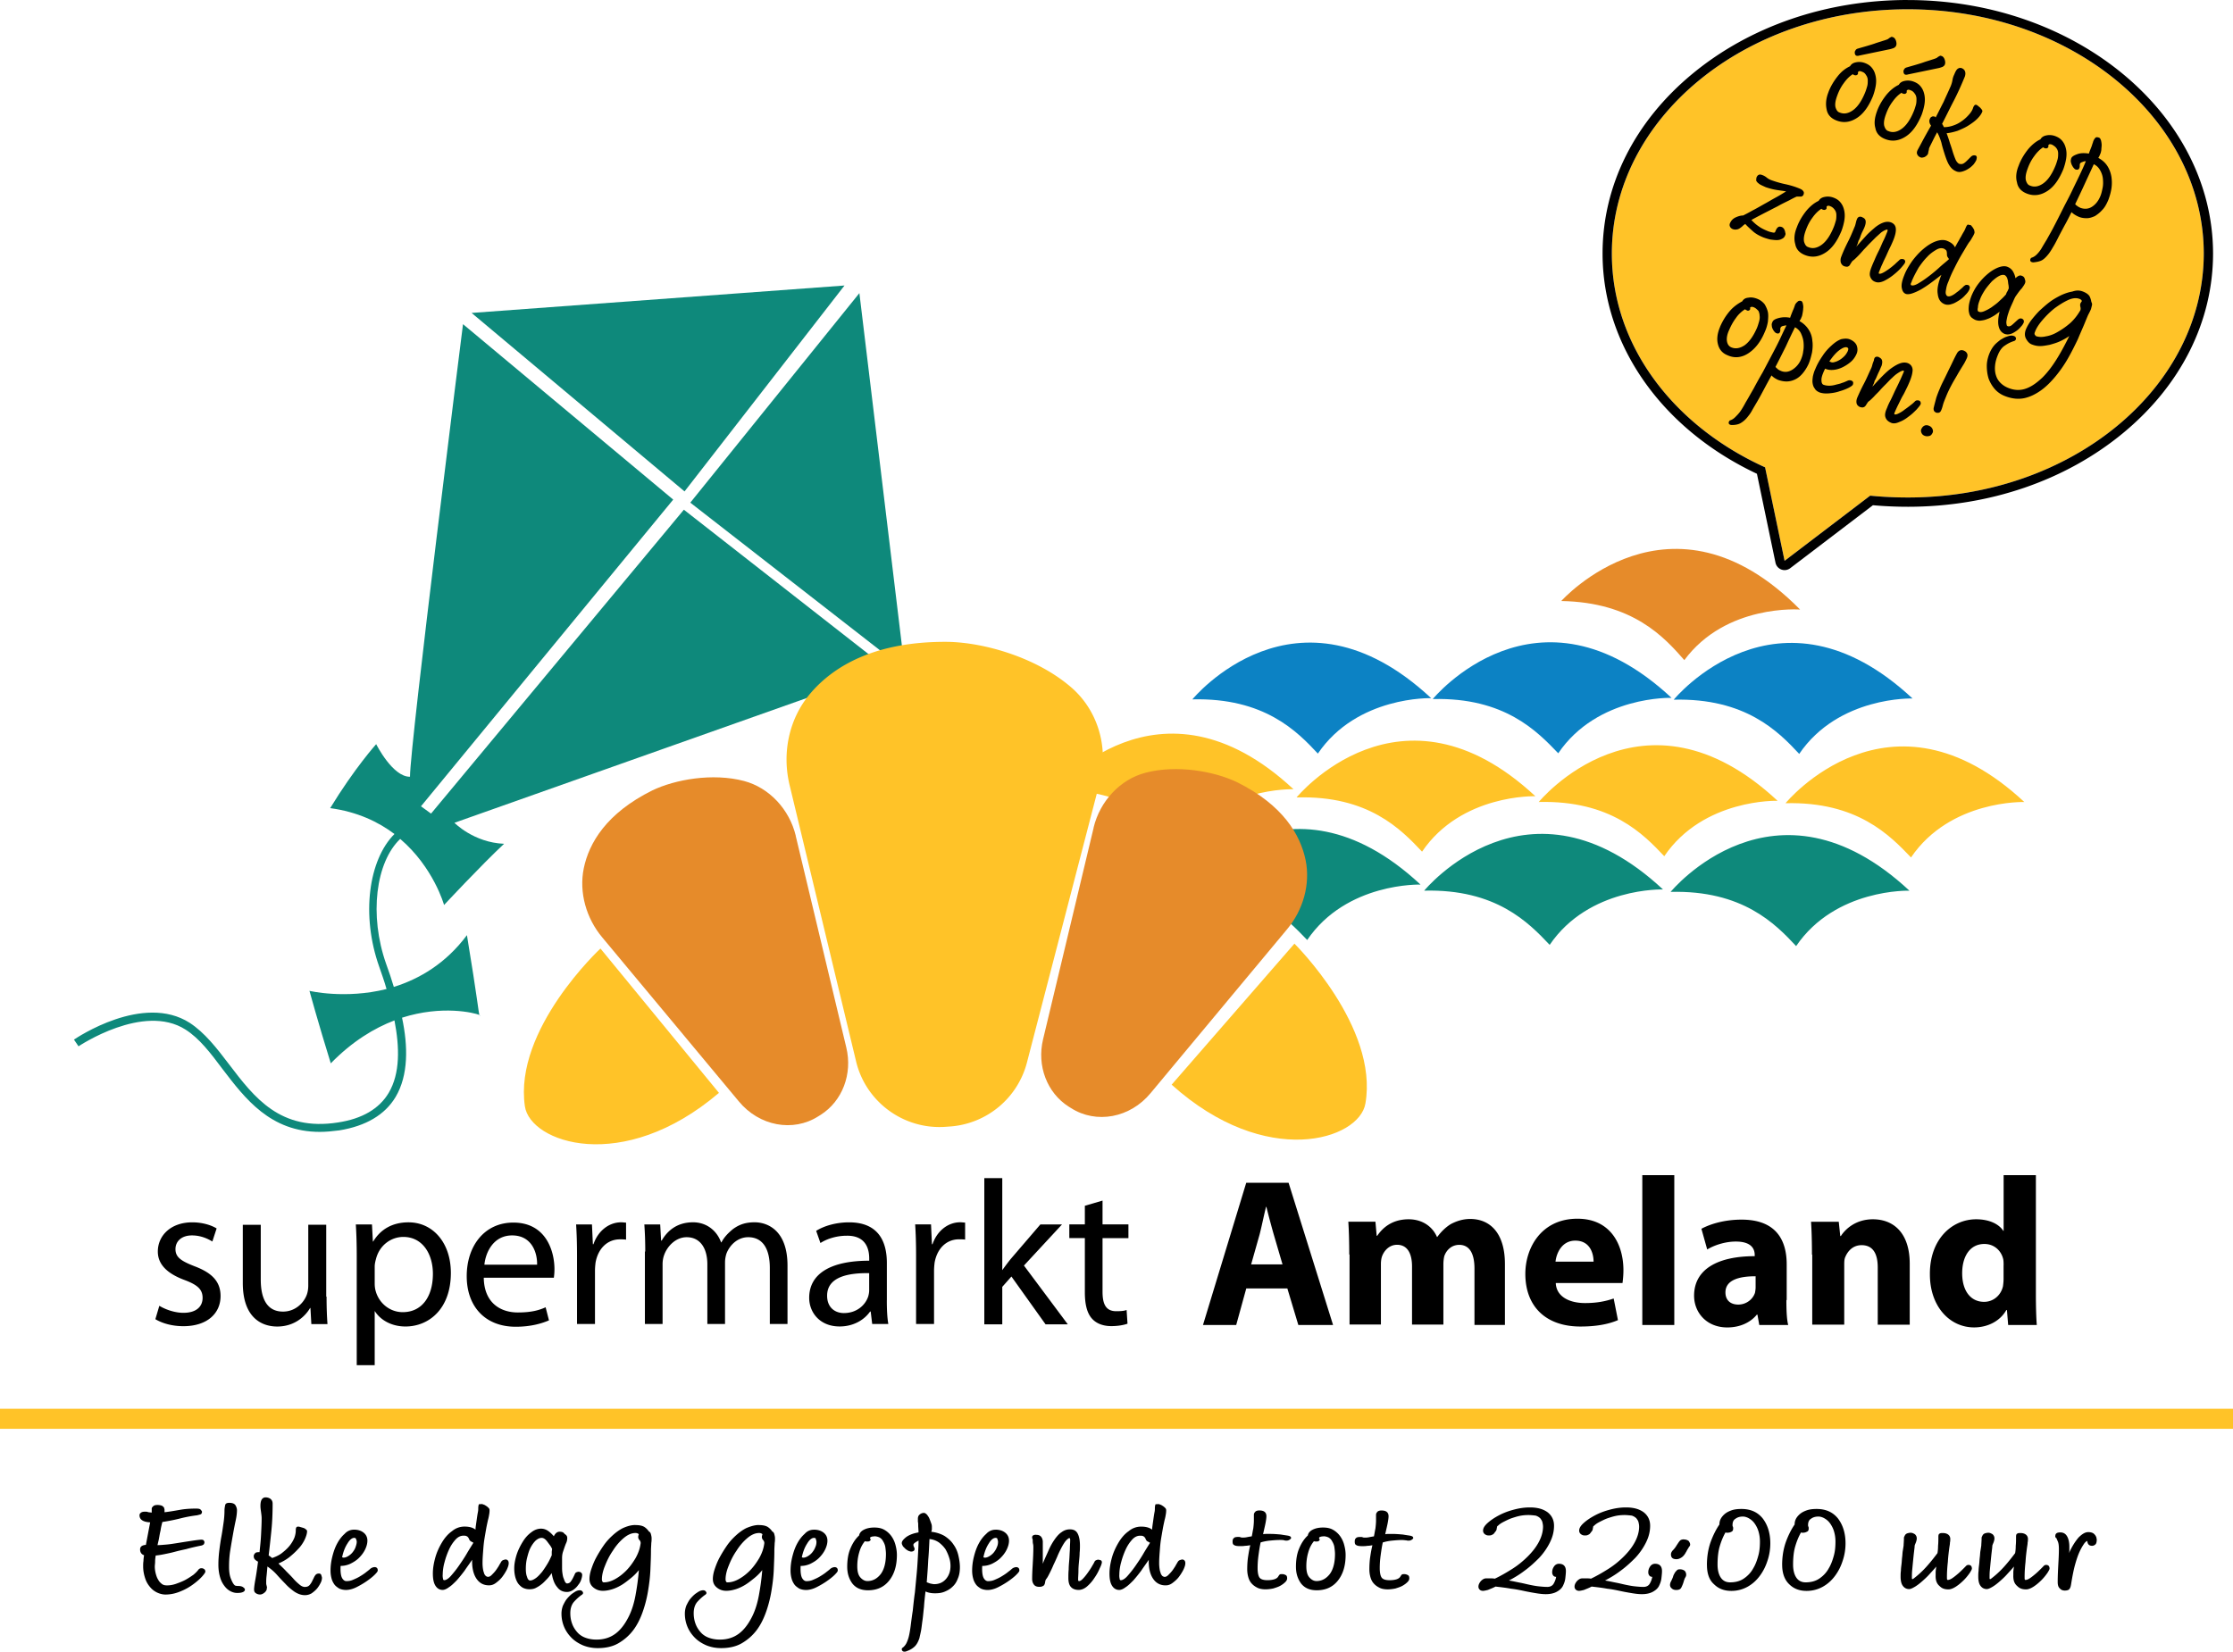 <svg id="Layer_1" data-name="Layer 1" xmlns="http://www.w3.org/2000/svg" viewBox="0 0 709.82 525.16"><defs><style>.cls-1{fill:#e68b2a}.cls-1,.cls-2,.cls-3,.cls-4,.cls-5{stroke-width:0}.cls-3{fill:#ffc328}.cls-4{fill:#0e897b}.cls-5{fill:#0c82c4}</style></defs><path class="cls-5" d="M379.02 222.38s33.02-40.38 75.92-.39c0 0-23.53-.77-36.02 17.62-6.58-7.07-17.04-17.82-39.9-17.24Zm76.41-.1s33.02-40.38 75.92-.39c0 0-23.53-.77-36.02 17.62-6.68-6.97-17.04-17.82-39.9-17.24Z"/><path class="cls-1" d="M496.29 191.1s34.76-39.03 75.92 2.71c0 0-23.53-1.84-36.8 16.08-6.29-7.17-16.27-18.4-39.12-18.79Z"/><path class="cls-5" d="M532.03 222.48s33.02-40.38 75.92-.39c0 0-23.53-.77-36.02 17.62-6.58-7.07-17.04-17.82-39.9-17.24Z"/><path class="cls-3" d="M412.14 253.56s33.02-40.38 75.92-.39c0 0-23.53-.77-36.02 17.62-6.68-7.07-17.04-17.92-39.9-17.24Zm-76.89-2.23s33.02-40.38 75.92-.39c0 0-23.53-.77-36.02 17.62-6.68-7.07-17.04-17.92-39.9-17.24Zm153.88 3.68s33.02-40.38 75.92-.39c0 0-23.53-.77-36.02 17.62-6.58-6.97-16.95-17.82-39.9-17.24Zm78.44.39s33.02-40.38 75.92-.39c0 0-23.53-.77-36.02 17.62-6.68-6.97-17.04-17.82-39.9-17.24Z"/><path class="cls-4" d="M375.63 281.65s33.02-40.38 75.92-.39c0 0-23.53-.77-36.02 17.62-6.68-6.97-17.04-17.82-39.9-17.24Zm77.08 1.55s33.02-40.38 75.92-.39c0 0-23.53-.77-36.02 17.62-6.68-7.07-17.04-17.82-39.9-17.24Zm78.34.39s33.02-40.38 75.92-.39c0 0-23.53-.77-36.02 17.62-6.58-7.07-17.04-17.82-39.9-17.24Z"/><path class="cls-1" d="m252.94 265.76 16.08 67.3c2.03 8.42-1.26 17.04-8.13 21.4l-.77.48c-8.04 5.13-18.79 3.1-25.27-4.75l-43.38-52.1c-5.13-6.1-7.46-14.33-5.91-21.98 1.65-8.04 7.17-17.53 21.79-24.79 7.26-3.49 19.17-5.62 29.15-3 8.04 2.13 14.43 9.01 16.46 17.43Zm94.71-2.61-16.08 67.3c-2.03 8.42 1.26 17.04 8.13 21.4l.77.48c8.04 5.13 18.79 3.1 25.27-4.75l43.38-52.1c5.13-6.1 7.46-14.33 5.91-21.98-1.65-8.04-7.17-17.53-21.79-24.79-7.26-3.49-19.17-5.62-29.15-3-8.04 2.13-14.43 9.01-16.46 17.43Z"/><path class="cls-3" d="m372.44 344.88 39.03-44.84s26.82 26.44 22.56 50.84c-1.94 11.52-31.57 21.01-61.59-6Zm-143.9 2.61-37.67-45.9s-27.6 25.66-24.02 50.16c1.65 11.52 30.99 21.89 61.69-4.26Z"/><path class="cls-4" d="m217.4 162.05-80.38 96.64-3.2-2.32L214 158.85l-66.82-55.78s-16.85 133.64-16.85 143.9c-5.52.1-10.75-10.36-10.75-10.36s-6.88 7.65-14.62 20.34c8.62 1.16 15.3 4.36 20.43 8.23-8.23 8.23-10.65 25.86-4.84 42.22.77 2.23 1.65 4.65 2.32 7.07-13.17 3.29-24.5.58-24.5.58s2.81 10.26 6.78 23.05c6.78-6.97 13.85-11.23 20.24-13.65 1.65 8.52 1.84 16.85-1.84 23.05-3 5.04-8.42 8.23-16.08 9.39-18.4 2.91-26.63-7.94-34.67-18.5-3.97-5.23-7.75-10.07-12.49-13.17-14.82-9.49-35.93 4.75-36.8 5.33l1.45 2.13c.19-.1 20.63-13.85 33.99-5.33 4.45 2.81 8.04 7.55 11.81 12.59 7.17 9.39 15.2 19.95 30.89 19.95 1.94 0 3.97-.19 6.2-.48 8.42-1.36 14.53-4.94 17.92-10.65 4.07-6.88 3.97-16.08 2.03-25.18 12.78-4.07 22.95-1.55 24.6-.87-.29-.77-.58-4.84-3.97-25.37-6.78 9.1-15.2 13.94-23.24 16.46-.77-2.52-1.55-4.94-2.42-7.26-5.52-15.59-3.29-32.44 4.45-39.8 10.65 9.1 13.94 21.01 13.94 21.01s11.72-12.59 19.08-19.46c-9.68-.39-15.78-6.68-15.78-6.68l137.8-48.81-64.88-50.74Zm70.21 50.84L273.18 93.2l-53.75 66.62 68.17 53.07ZM268.44 90.78 149.91 99.5l67.69 56.75 50.84-65.46Z"/><path class="cls-4" d="M152.71 322.9s-.1-.1-.19-.1c0 .19.1.1.19.1Z"/><path class="cls-3" d="M0 447.92h709.82v6.39H0v-6.39Zm349.59-199.2-23.14 89.09a27.274 27.274 0 0 1-24.11 20.34l-1.36.1c-13.46 1.16-25.76-7.75-28.86-20.82l-21.11-87.74c-2.52-10.36-.19-21.4 6.78-29.44 7.26-8.42 20.34-16.37 43.48-16.17 11.43.19 27.79 4.84 38.74 14.04 8.91 7.36 12.49 19.37 9.59 30.6Z"/><path class="cls-2" d="M50.65 415.19c1.74 1.07 4.75 2.23 7.65 2.23 4.16 0 6.1-2.03 6.1-4.75s-1.65-4.16-5.81-5.71c-5.71-2.13-8.42-5.13-8.42-9.01 0-5.13 4.16-9.3 10.94-9.3 3.2 0 6 .87 7.75 1.94l-1.36 4.16c-1.26-.77-3.49-1.94-6.49-1.94-3.39 0-5.23 1.94-5.23 4.36 0 2.61 1.84 3.78 6 5.42 5.42 2.03 8.33 4.75 8.33 9.49 0 5.62-4.36 9.59-11.81 9.59-3.49 0-6.68-.87-8.91-2.23l1.26-4.26Zm53.16-2.91c0 3.29.1 6.2.29 8.72h-5.13l-.29-5.13h-.1c-1.45 2.52-4.84 5.91-10.46 5.91-4.94 0-10.94-2.81-10.94-13.85v-18.5h5.71v17.43c0 6 1.94 10.17 7.07 10.17 3.87 0 6.58-2.71 7.55-5.33.29-.77.48-1.84.48-2.91v-19.37h5.71v22.85h.1Zm9.59-12.59c0-4.07-.1-7.36-.29-10.36h5.13l.29 5.42h.1c2.32-3.87 6.1-6.1 11.23-6.1 7.75 0 13.46 6.49 13.46 16.08 0 11.43-6.97 17.04-14.43 17.04-4.16 0-7.84-1.84-9.78-4.94v17.24h-5.71v-34.38Zm5.71 8.42c0 .87.1 1.65.29 2.32 1.07 3.97 4.55 6.78 8.62 6.78 6.1 0 9.59-4.94 9.59-12.2 0-6.29-3.29-11.72-9.39-11.72-3.97 0-7.65 2.71-8.72 7.07-.19.68-.39 1.55-.39 2.32v5.42Zm34.67-1.84c.1 7.75 5.04 11.04 10.85 11.04 4.16 0 6.68-.68 8.81-1.65l1.07 4.16c-2.03.87-5.52 2.03-10.56 2.03-9.78 0-15.59-6.49-15.59-16.08s5.62-17.04 14.82-17.04c10.36 0 13.07 9.01 13.07 14.82 0 1.16-.1 2.03-.19 2.71h-22.27Zm16.95-4.16c.1-3.58-1.55-9.3-7.94-9.3-5.91 0-8.42 5.33-8.81 9.3h16.75Zm12.69-2.91c0-3.78-.1-6.97-.29-9.88h5.04l.29 6.29h.19c1.45-4.26 4.94-6.97 8.81-6.97.58 0 1.07.1 1.55.1v5.42c-.58-.1-1.16-.1-1.94-.1-4.07 0-6.97 3-7.75 7.36-.1.77-.19 1.74-.19 2.71v16.85h-5.71v-21.79Zm21.69-1.26c0-3.29-.1-5.91-.29-8.62h5.04l.29 5.13h.19c1.74-3 4.75-5.81 9.97-5.81 4.26 0 7.55 2.61 8.91 6.39h.1c.97-1.84 2.32-3.1 3.58-4.16 1.94-1.45 3.97-2.23 6.97-2.23 4.26 0 10.46 2.71 10.46 13.75v18.59h-5.62v-17.82c0-6.2-2.32-9.78-6.88-9.78-3.29 0-5.81 2.42-6.88 5.13-.29.87-.48 1.84-.48 2.91v19.56h-5.62V402c0-5.04-2.23-8.62-6.58-8.62-3.49 0-6.2 2.91-7.17 5.71-.29.77-.48 1.84-.48 2.81v19.08H205v-23.05h.1Zm76.79 15.49c0 2.71.1 5.42.48 7.55h-5.13l-.48-3.97h-.19c-1.74 2.52-5.13 4.75-9.68 4.75-6.39 0-9.68-4.55-9.68-9.1 0-7.65 6.78-11.81 19.08-11.81v-.68c0-2.52-.68-7.36-7.17-7.26-3 0-6.1.87-8.33 2.32l-1.36-3.87c2.61-1.65 6.49-2.71 10.46-2.71 9.68 0 12.01 6.58 12.01 12.88v11.91Zm-5.52-8.62c-6.29-.1-13.46.97-13.46 7.17 0 3.78 2.52 5.52 5.33 5.52 4.16 0 6.88-2.61 7.75-5.33.19-.68.29-1.36.29-1.84v-5.52h.1Zm14.82-5.62c0-3.78-.1-6.97-.29-9.88h5.04l.29 6.29h.19c1.45-4.26 4.94-6.97 8.81-6.97.58 0 1.07.1 1.55.1v5.42c-.58-.1-1.16-.1-1.94-.1-4.07 0-6.97 3-7.75 7.36-.1.77-.19 1.74-.19 2.71v16.85h-5.71v-21.79Zm27.31 4.65h.1c.77-1.07 1.84-2.52 2.71-3.58l9.39-10.94h6.88l-12.1 13.07 13.94 18.69h-7.07l-10.85-15.2-2.91 3.29v11.91h-5.71V374.6h5.71v29.25h-.1Zm31.96-22.08v7.55h8.23v4.36h-8.23v17.04c0 3.97 1.07 6.2 4.36 6.2 1.55 0 2.52-.1 3.29-.39l.29 4.36c-1.07.39-2.91.77-5.13.77-2.71 0-4.84-.87-6.2-2.42-1.55-1.74-2.23-4.55-2.23-8.33v-17.24h-4.94v-4.36h4.94v-5.91l5.62-1.65ZM396.16 409.67l-3.2 11.62H382.4l13.75-45.22h13.46l14.14 45.22h-11.04l-3.49-11.62h-13.07Zm11.52-7.65-2.81-9.59c-.77-2.71-1.65-6-2.32-8.72h-.1c-.68 2.71-1.36 6.1-2.03 8.72l-2.71 9.59h9.97Zm21.21-3.1c0-4.07-.1-7.55-.29-10.46h8.62l.39 4.45h.19c1.45-2.13 4.36-5.23 9.97-5.23 4.26 0 7.55 2.23 9.01 5.62h.1c1.26-1.74 2.71-3.1 4.26-4.07 1.84-.97 3.87-1.65 6.2-1.65 6.29 0 11.04 4.45 11.04 14.33v19.37h-9.68v-17.92c0-4.75-1.55-7.55-4.84-7.55-2.42 0-4.07 1.65-4.75 3.58-.19.77-.29 1.74-.29 2.61v19.17h-9.97v-18.5c0-4.07-1.45-6.88-4.75-6.88-2.61 0-4.16 2.03-4.75 3.58-.29.77-.39 1.74-.39 2.61v19.17h-9.97v-22.27h-.1Zm65.66 9.2c.29 4.26 4.45 6.2 9.3 6.2 3.49 0 6.29-.48 9.1-1.45l1.36 6.88c-3.39 1.45-7.46 2.03-11.91 2.03-11.14 0-17.53-6.49-17.53-16.75 0-8.33 5.13-17.53 16.56-17.53 10.56 0 14.62 8.23 14.62 16.37 0 1.74-.19 3.29-.29 4.07h-21.21v.19Zm12.01-6.97c0-2.52-1.07-6.68-5.81-6.68-4.26 0-6 3.97-6.29 6.68h12.1Zm15.49-27.5h10.17v47.64h-10.17v-47.64Zm45.8 39.7c0 3.1.1 6.1.58 7.94h-9.2l-.58-3.29h-.19c-2.13 2.61-5.52 4.07-9.39 4.07-6.68 0-10.56-4.84-10.56-10.07 0-8.52 7.65-12.59 19.27-12.59v-.39c0-1.84-.97-4.26-6-4.26-3.39 0-6.88 1.16-9.1 2.52l-1.84-6.58c2.32-1.26 6.78-2.91 12.78-2.91 10.94 0 14.33 6.49 14.33 14.24v11.33h-.1Zm-9.88-7.55c-5.33 0-9.49 1.26-9.49 5.13 0 2.61 1.74 3.87 4.07 3.87 2.52 0 4.65-1.65 5.33-3.78.1-.58.19-1.16.19-1.74v-3.49h-.1Zm18.01-6.88c0-4.07-.1-7.55-.29-10.46h8.81l.48 4.55h.19c1.36-2.13 4.65-5.33 10.17-5.33 6.68 0 11.72 4.45 11.72 14.14v19.37h-10.17v-18.21c0-4.26-1.45-7.07-5.13-7.07-2.81 0-4.45 1.94-5.23 3.87-.29.68-.29 1.65-.29 2.52v18.88h-10.17v-22.27h-.1Zm71.18-25.27v37.86c0 3.68.1 7.55.29 9.78h-9.1l-.39-4.75h-.19c-2.03 3.58-6 5.52-10.26 5.52-7.75 0-14.04-6.68-14.04-16.85-.1-11.04 6.88-17.53 14.72-17.53 4.07 0 7.17 1.45 8.62 3.68h.1v-17.72h10.26Zm-10.26 28.66c0-.58 0-1.26-.1-1.84-.58-2.71-2.81-4.94-6-4.94-4.75 0-7.07 4.16-7.07 9.3 0 5.62 2.71 9.1 6.97 9.1 2.91 0 5.33-2.03 6-4.94.1-.77.19-1.55.19-2.32v-4.36ZM47.74 484.04c-2.23-.1-3.39-.87-3.39-2.23 0-.29.1-.58.39-.77.29-.29.77-.39 1.36-.39.39 0 .58 0 .87.1.19.1.58.1 1.26.19v-1.26c0-.29.19-.48.48-.77s.77-.39 1.36-.39.97.1 1.26.19.48.29.68.48.19.48.29.77v.87c1.65-.19 3.29-.48 4.94-.77 1.65-.29 3.29-.39 5.13-.39.77 0 1.26.1 1.45.39.19.19.39.48.39.58 0 .48-.19.77-.48.87s-.68.19-1.07.29c-1.55.19-3.29.48-5.23.97s-3.87.87-5.81 1.16c-.29 1.07-.48 1.94-.58 2.71-.19.77-.29 1.36-.39 1.94-.1.58-.19 1.07-.29 1.45s-.19.87-.29 1.26c.87 0 1.84-.1 2.91-.19s2.23-.29 3.49-.48c1.16-.19 2.42-.39 3.68-.58s2.52-.39 3.68-.48c.39 0 .68 0 .87.19.19.19.29.39.29.68 0 .19-.1.39-.19.58-.19.19-.39.29-.68.39-1.94.39-3.58.77-4.94 1.16-1.36.29-2.61.58-3.68.87s-2.03.48-3 .68-1.94.39-3 .48c-.1.68-.19 1.26-.19 1.94 0 .58-.1 1.16-.1 1.55 0 .77.1 1.45.29 2.23.19.68.39 1.36.77 1.94.29.58.68.97 1.16 1.36s1.07.48 1.65.48c1.07 0 2.03-.19 3.1-.58 1.07-.39 2.03-.77 2.91-1.26s1.74-1.07 2.42-1.55c.68-.58 1.16-1.07 1.45-1.45.39-.58.87-.68 1.45-.58.58.19.87.48.87 1.07 0 .19-.29.68-.97 1.45s-1.55 1.55-2.71 2.42-2.42 1.65-4.07 2.32c-1.55.68-3.2 1.07-4.94 1.07-.77 0-1.65-.19-2.52-.58-.87-.39-1.65-.97-2.23-1.65-.68-.77-1.26-1.65-1.65-2.81s-.68-2.42-.68-3.97c0-.48 0-1.07.1-1.65 0-.58.1-1.26.19-1.84-.87-.29-1.26-.97-1.26-1.84s.58-1.36 1.84-1.45l1.36-7.17Zm25.27-6.2c.87 0 1.55.29 1.84.77s.48 1.07.48 1.55c0 .77-.1 1.84-.39 3.2s-.58 2.81-.87 4.45-.58 3.29-.87 5.13c-.29 1.74-.39 3.49-.39 5.23 0 1.55.19 2.81.58 3.78s.77 1.74 1.26 2.13c.1.1.48.19.97.19.68 0 1.26.1 1.65.39.39.29.58.48.58.77 0 .39-.29.68-.87.87s-1.16.19-1.65.19-1.07-.1-1.74-.39c-.68-.29-1.36-.77-1.94-1.45s-1.16-1.55-1.55-2.71-.68-2.61-.68-4.45c0-1.45.1-2.91.29-4.45.19-1.55.39-3 .68-4.55.29-1.55.48-3 .68-4.36s.29-2.71.29-3.78c0-.68.1-1.16.19-1.65.1-.68.58-.87 1.45-.87Zm11.81 27.21c0 .48-.29.97-.77 1.36s-.97.58-1.36.58c-.58 0-1.07-.19-1.45-.48s-.48-.68-.48-1.16c0-.39.1-1.36.39-3 .29-1.55.58-3.49.87-5.81-.39-.19-.68-.39-.97-.68-.29-.29-.39-.68-.39-1.07 0-.29.1-.58.39-.87.19-.29.58-.39 1.16-.39h.29c.19-1.84.39-3.58.48-5.42s.19-3.58.19-5.33c0-.68-.1-1.36-.19-2.03s-.19-1.26-.19-1.94c0-1.07.19-1.74.48-2.13.29-.39.68-.58 1.16-.58.58 0 1.16.19 1.55.48.48.39.68.87.68 1.55 0 2.81-.1 5.62-.39 8.52s-.58 5.52-.87 7.94c.19.1.39.19.58.39.19.1.29.29.58.39 1.36-.48 2.52-1.07 3.39-1.84.97-.77 1.74-1.55 2.32-2.32s1.07-1.65 1.36-2.42c.29-.87.39-1.55.39-2.23 0-.77.19-1.16.68-1.16.1 0 .39 0 .68.1.29.1.68.19.97.29.39.1.68.29.87.48.29.19.39.39.39.58 0 .77-.29 1.65-.77 2.71-.48.97-1.16 2.03-2.03 2.91-.87.97-1.84 1.84-2.91 2.71a15.46 15.46 0 0 1-3.39 1.94c.87.87 1.74 1.65 2.52 2.52.87.87 1.65 1.65 2.32 2.42s1.36 1.36 1.94 1.84 1.16.68 1.55.68c.77 0 1.26-.19 1.65-.68.39-.48.68-.97.87-1.45.29-.48.48-1.07.77-1.45.29-.48.68-.68 1.26-.68.39 0 .68.19.77.58.1.39.19.58.19.77 0 .39-.1.97-.39 1.55s-.68 1.26-1.16 1.84c-.48.58-1.07 1.07-1.74 1.55-.68.39-1.36.58-2.13.58-1.16 0-2.23-.39-3.29-1.07-.97-.68-2.03-1.55-2.91-2.52a77.17 77.17 0 0 1-2.81-3c-.97-1.07-1.94-1.84-2.91-2.52-.1 1.16-.19 2.23-.29 3.1-.1.87-.1 1.55-.1 1.94s0 .68.1.87c0 .19.1.39.1.48s.1.19.1.39c-.1-.29-.1-.1-.1.19Zm27.7-18.69c1.36 0 2.42.39 3.2 1.07s1.07 1.55 1.07 2.42c0 .97-.29 1.94-.77 2.91s-1.16 1.84-1.94 2.61c-.77.77-1.74 1.36-2.71 1.84-1.07.48-2.03.68-3.1.68-.1 1.94.1 3.2.48 3.87s.87.97 1.36.97c.68 0 1.36-.1 2.03-.39.68-.29 1.36-.58 2.03-.97s1.26-.77 1.94-1.26c.58-.48 1.16-.87 1.55-1.26.48-.39.97-.58 1.55-.58.58.1.87.39.87 1.07 0 .29-.29.68-.97 1.36s-1.55 1.36-2.52 2.03c-.97.68-2.13 1.36-3.29 1.94-1.16.58-2.32.87-3.29.87-.87 0-1.65-.19-2.23-.48-.58-.39-1.16-.77-1.55-1.36-.39-.58-.68-1.16-.87-1.94a9.7 9.7 0 0 1-.29-2.32c0-1.55.19-3 .58-4.55s.87-2.91 1.55-4.16 1.45-2.23 2.32-3c.87-.97 1.94-1.36 3-1.36Zm.1 2.61c-.68 0-1.45.58-2.13 1.74-.77 1.16-1.36 2.61-1.74 4.45.1 0 .29.1.48.1.48 0 .97-.19 1.45-.48s.97-.68 1.36-1.16.77-1.07.97-1.65.39-1.16.39-1.74c0-.29-.1-.58-.19-.77-.1-.39-.29-.48-.58-.48Zm40.58-10.75c.1 0 .29.1.58.19s.58.29.87.48c.29.19.48.39.68.58s.29.48.29.68c0 .29 0 .68-.1 1.26s-.19 1.16-.39 1.84c-.19.87-.39 1.74-.58 2.81-.19 1.07-.39 2.23-.58 3.39-.19 1.16-.29 2.42-.39 3.78-.1 1.26-.19 2.52-.19 3.78 0 .87.1 1.65.19 2.13.1.58.29.97.39 1.36.19.29.39.58.58.68.19.1.39.19.58.19.39 0 .77-.19 1.16-.58.39-.39.77-.77 1.16-1.26s.68-.97 1.07-1.55c.29-.58.58-.97.77-1.36.19-.29.39-.48.68-.58s.58-.19.77-.19c.29 0 .48.1.68.29.19.19.29.48.29.87 0 .58-.19 1.16-.58 2.03-.39.77-.87 1.55-1.45 2.32-.58.77-1.26 1.36-2.03 1.94s-1.45.77-2.23.77c-1.65 0-3-.68-3.97-2.13s-1.45-3.49-1.36-6c-.77 1.16-1.65 2.32-2.42 3.49-.87 1.16-1.74 2.23-2.52 3.1-.87.87-1.65 1.65-2.42 2.13-.77.58-1.45.87-2.03.87-.87 0-1.65-.39-2.23-1.26-.58-.87-.87-2.13-.87-3.97 0-1.65.29-3.29.77-5.04.48-1.74 1.26-3.39 2.13-4.84s1.94-2.71 3.2-3.58c1.16-.97 2.52-1.45 3.97-1.45s2.61.29 3.49.97c0-.58.1-1.16.19-1.84l.29-2.03c.1-.68.19-1.26.29-1.74s.1-.87.1-1.07c0-.77.1-1.26.29-1.45 0 .1.39 0 .87 0Zm-12.49 22.56c0 .29 0 .68.1 1.07 0 .39.19.58.39.58.58 0 1.36-.48 2.13-1.36s1.65-1.94 2.52-3.2c.87-1.26 1.74-2.52 2.52-3.87s1.55-2.52 2.13-3.49c-.29-.1-.48-.29-.77-.39-.29-.19-.48-.39-.58-.68-.19-.48-.48-.87-.77-.97-.29-.19-.68-.19-1.07-.19-.87 0-1.74.39-2.52 1.26s-1.45 1.84-2.03 3.1a24.39 24.39 0 0 0-1.45 4.07c-.39 1.36-.58 2.81-.58 4.07Zm39.61-11.81c0 .58-.1 1.16-.39 1.74-.29.68-.58 1.55-.97 2.71-.19.58-.29 1.26-.29 2.03v2.61c0 .68 0 1.36.1 2.03.1.68.19 1.26.39 1.74s.29.87.48 1.16.39.48.58.48c.48 0 .97-.19 1.26-.68.39-.48.77-1.26 1.26-2.32.1-.29.29-.48.58-.58s.58-.19.77-.1c.29 0 .48.1.68.29s.29.39.29.68c0 .39-.1.87-.29 1.45s-.48 1.16-.97 1.74c-.39.58-.87 1.07-1.55 1.55-.58.39-1.26.68-2.03.68-1.26 0-2.32-.48-3.1-1.55-.87-.97-1.45-2.52-1.74-4.45-.48.68-.97 1.36-1.55 1.94s-1.07 1.16-1.74 1.65c-.58.48-1.26.87-1.84 1.16-.58.29-1.26.39-1.94.39-.58 0-1.16-.1-1.65-.29-.58-.19-1.07-.58-1.55-1.07s-.87-1.16-1.16-2.03c-.29-.87-.48-1.94-.48-3.29s.29-2.81.77-4.36c.48-1.45 1.16-2.81 1.94-4.07.77-1.26 1.65-2.23 2.71-3 .97-.77 2.03-1.16 3.1-1.16.87 0 1.65.29 2.32.77s1.26 1.07 1.74 1.65c.48-.97 1.07-1.45 1.84-1.45s1.26.19 1.55.68c.77.48.87.87.87 1.26Zm-11.81 13.56c.58 0 1.16-.29 1.84-.77s1.26-1.16 1.94-1.94c.58-.77 1.16-1.65 1.74-2.61s.97-1.84 1.36-2.71v-.97c0-.39.1-.68.1-1.07-.19-.39-.39-.77-.68-1.16l-.87-1.16c-.29-.39-.58-.68-.87-.87-.29-.19-.58-.29-.87-.29-.68 0-1.26.29-1.94.87-.58.58-1.16 1.36-1.65 2.32s-.77 2.03-1.07 3.2c-.29 1.16-.39 2.32-.39 3.39s.1 1.94.39 2.61c.19.77.58 1.16.97 1.16Z"/><path class="cls-2" d="M202 484.91c1.26 0 2.13.19 2.81.58.58.39 1.07.87 1.45 1.45.39.19.58.48.68.97.1.39.19.77.19 1.16 0 .48 0 .97-.1 1.55 0 .58-.1 1.45-.1 2.52 0 1.84-.1 3.87-.19 6.1-.1 2.23-.39 4.55-.77 6.78-.39 2.32-.97 4.55-1.74 6.68s-1.74 4.07-3 5.71-2.81 3-4.65 4.07-4.07 1.55-6.58 1.55c-1.65 0-3.2-.29-4.65-.87-1.36-.58-2.61-1.36-3.58-2.32s-1.84-2.13-2.42-3.49c-.58-1.36-.87-2.81-.87-4.26 0-.97.19-1.84.48-2.61.39-.77.77-1.55 1.26-2.13.48-.58 1.07-1.16 1.55-1.55.58-.39.97-.68 1.36-.87s.77-.29 1.16-.29.58.1.77.29.29.39.29.58-.19.48-.58.68c-.77.58-1.55 1.26-2.32 2.13-.77.87-1.16 2.13-1.16 3.58 0 1.26.19 2.32.58 3.39.39 1.07.97 1.94 1.65 2.71s1.55 1.36 2.61 1.74c1.07.39 2.23.58 3.49.58 2.42 0 4.45-.68 6.1-1.94s2.91-3 3.97-5.04c1.07-2.03 1.84-4.45 2.32-7.07s.87-5.33 1.07-8.04c-.77.97-1.65 1.84-2.61 2.61s-1.94 1.55-2.91 2.13c-.97.58-2.03 1.07-3 1.36-.97.29-1.94.48-2.91.48-1.07 0-2.03-.29-2.91-.97s-1.36-1.55-1.36-2.81c0-.87.19-1.94.58-3.1.39-1.16.87-2.42 1.55-3.68.68-1.26 1.45-2.52 2.32-3.78s1.84-2.32 2.91-3.29 2.13-1.74 3.29-2.32c1.55-.68 2.71-.97 3.97-.97Zm-9.97 18.21c.97 0 2.13-.29 3.39-.97s2.42-1.55 3.58-2.71 2.13-2.52 3-3.97c.87-1.55 1.45-3.1 1.65-4.84 0-.29-.1-.68-.39-.97-.29-.29-.39-.68-.39-.97s.1-.58.19-.87c-.29-.29-.68-.39-1.07-.39-1.26 0-2.52.58-3.78 1.65-1.26 1.07-2.42 2.42-3.39 3.97-1.07 1.55-1.84 3.1-2.52 4.84-.68 1.65-.97 3.1-.97 4.26 0 .39.1.68.29.87.1.1.19.1.39.1Zm49.19-18.21c1.26 0 2.13.19 2.81.58.58.39 1.07.87 1.45 1.45.39.19.58.48.68.97.1.39.19.77.19 1.16 0 .48 0 .97-.1 1.55 0 .58-.1 1.45-.1 2.52 0 1.84-.1 3.87-.19 6.1-.1 2.23-.39 4.55-.77 6.78-.39 2.32-.97 4.55-1.74 6.68s-1.74 4.07-3 5.71-2.81 3-4.65 4.07-4.07 1.55-6.58 1.55c-1.65 0-3.2-.29-4.65-.87-1.36-.58-2.61-1.36-3.58-2.32s-1.84-2.13-2.42-3.49c-.58-1.36-.87-2.81-.87-4.26 0-.97.19-1.84.48-2.61.39-.77.77-1.55 1.26-2.13.48-.58 1.07-1.16 1.55-1.55.58-.39.97-.68 1.36-.87s.77-.29 1.16-.29.58.1.77.29.29.39.29.58-.19.48-.58.68c-.77.58-1.55 1.26-2.32 2.13-.77.87-1.16 2.13-1.16 3.58 0 1.26.19 2.32.58 3.39.39 1.07.97 1.94 1.65 2.71s1.55 1.36 2.61 1.74c1.07.39 2.23.58 3.49.58 2.42 0 4.45-.68 6.1-1.94s2.91-3 3.97-5.04c1.07-2.03 1.84-4.45 2.32-7.07s.87-5.33 1.07-8.04c-.77.97-1.65 1.84-2.61 2.61s-1.94 1.55-2.91 2.13c-.97.58-2.03 1.07-3 1.36-.97.29-1.94.48-2.91.48-1.07 0-2.03-.29-2.91-.97s-1.36-1.55-1.36-2.81c0-.87.19-1.94.58-3.1.39-1.16.87-2.42 1.55-3.68.68-1.26 1.45-2.52 2.32-3.78s1.84-2.32 2.91-3.29 2.13-1.74 3.29-2.32c1.65-.68 2.81-.97 3.97-.97Zm-9.88 18.21c.97 0 2.13-.29 3.39-.97s2.42-1.55 3.58-2.71 2.13-2.52 3-3.97c.87-1.55 1.45-3.1 1.65-4.84 0-.29-.1-.68-.39-.97-.29-.29-.39-.68-.39-.97s.1-.58.19-.87c-.29-.29-.68-.39-1.07-.39-1.26 0-2.52.58-3.78 1.65-1.26 1.07-2.42 2.42-3.39 3.97-1.07 1.55-1.84 3.1-2.52 4.84-.68 1.65-.97 3.1-.97 4.26 0 .39.1.68.29.87 0 .1.19.1.39.1Zm27.41-16.75c1.36 0 2.42.39 3.2 1.07s1.07 1.55 1.07 2.42c0 .97-.29 1.94-.77 2.91s-1.16 1.84-1.94 2.61c-.77.77-1.74 1.36-2.71 1.84-1.07.48-2.03.68-3.1.68-.1 1.94.1 3.2.48 3.87s.87.97 1.36.97c.68 0 1.36-.1 2.03-.39.68-.29 1.36-.58 2.03-.97s1.26-.77 1.94-1.26c.58-.48 1.16-.87 1.55-1.26.48-.39.97-.58 1.55-.58.58.1.87.39.87 1.07 0 .29-.29.68-.97 1.36s-1.55 1.36-2.52 2.03c-.97.68-2.13 1.36-3.29 1.94-1.16.58-2.32.87-3.29.87-.87 0-1.65-.19-2.23-.48-.58-.39-1.16-.77-1.55-1.36-.39-.58-.68-1.16-.87-1.94a9.7 9.7 0 0 1-.29-2.32c0-1.55.19-3 .58-4.55s.87-2.91 1.55-4.16 1.45-2.23 2.32-3c.87-.97 1.84-1.36 3-1.36Zm0 2.61c-.68 0-1.45.58-2.13 1.74-.77 1.16-1.36 2.61-1.74 4.45.1 0 .29.1.48.1.48 0 .97-.19 1.45-.48s.97-.68 1.36-1.16.77-1.07.97-1.65c.29-.58.39-1.16.39-1.74 0-.29-.1-.58-.19-.77 0-.39-.19-.48-.58-.48Zm10.56 9.2c0-2.13.29-4.07.97-5.71.68-1.65 1.55-3.1 2.81-4.26.1-.68.58-1.36 1.55-1.84s2.03-.68 3.29-.68c1.16 0 2.23.19 3.1.68.87.48 1.65 1.16 2.23 1.94.58.77 1.07 1.74 1.36 2.81s.48 2.13.48 3.29c0 3.49-.87 6.2-2.52 8.23s-3.87 3-6.68 3c-2.13 0-3.78-.68-4.94-2.13-1.07-1.45-1.65-3.2-1.65-5.33Zm8.62-9.68c-.48 0-.87.1-1.07.19s-.29.19-.29.39c0 .1 0 .19.1.19 0 .1.1.19.1.19 0 .19-.1.39-.29.48-.19.19-.48.19-.87.19-.29 0-.48 0-.68-.1-.87 1.07-1.45 2.23-1.84 3.68-.39 1.36-.58 2.81-.58 4.26 0 1.65.29 2.81.97 3.58s1.45 1.16 2.23 1.16c1.74 0 3.1-.77 4.26-2.23 1.07-1.45 1.65-3.58 1.65-6.39 0-.68-.1-1.45-.19-2.13s-.39-1.36-.68-1.84c-.29-.58-.68-.97-1.16-1.26-.39-.19-.97-.39-1.65-.39Zm15.78-7.46c.29 0 .58.19.97.58.29.39.58.77.77 1.26.19.48.39.97.58 1.55.19.48.19.87.19 1.16v.68c0 .19-.1.48-.19.77 1.65.19 3.1.68 4.26 1.36 1.16.77 2.13 1.65 2.81 2.71.77 1.07 1.26 2.23 1.55 3.49.29 1.26.48 2.52.48 3.68 0 1.36-.19 2.61-.68 3.68-.39 1.07-.97 1.94-1.74 2.61-.68.68-1.55 1.16-2.52 1.55-.97.39-1.94.48-3 .48-1.16 0-2.13-.19-3-.58-.19 1.74-.39 3.39-.48 4.94-.19 1.55-.29 3-.48 4.26-.19 1.26-.29 2.42-.48 3.39s-.39 1.74-.48 2.23c-.39 1.16-.87 2.03-1.45 2.61-.58.58-1.45 1.16-2.61 1.55-.39.19-.77.19-1.07.1a.731.731 0 0 1-.48-.68c0-.1 0-.29.1-.39.58-.39 1.07-.97 1.36-1.55s.58-1.36.77-2.13c.19-.77.39-1.84.58-3.29s.39-3.1.68-4.94c.19-1.84.39-3.78.68-5.81l.58-6.1c.19-2.03.29-3.87.39-5.71s.19-3.39.19-4.65c-.39.19-.77.39-1.16.68-.39.29-.48.48-.48.68 0 .29.1.48.19.68s.19.39.19.58c0 .58-.39.87-1.16.87-.1 0-.39-.1-.68-.19-.29-.1-.68-.39-.97-.58l-.87-.87c-.19-.39-.39-.68-.39-1.07 0-.58.48-1.16 1.45-1.94.97-.68 2.23-1.16 3.87-1.45 0-.87-.1-1.65-.1-2.13s0-.97-.1-1.26v-.97c0-.39.1-.87.39-1.16.48-.48.97-.68 1.55-.68Zm3.2 22.66c1.65 0 2.91-.58 3.87-1.74s1.36-2.52 1.36-4.07c0-.77-.1-1.65-.39-2.52-.29-.97-.68-1.84-1.16-2.71-.58-.87-1.26-1.55-2.13-2.23-.87-.58-1.84-.97-3-1.07-.1 2.13-.19 4.36-.39 6.58-.1 2.32-.29 4.65-.48 7.17.39.1.77.29 1.16.39.48.1.87.19 1.16.19Zm19.56-17.33c1.36 0 2.42.39 3.2 1.07s1.07 1.55 1.07 2.42c0 .97-.29 1.94-.77 2.91s-1.16 1.84-1.94 2.61c-.77.77-1.74 1.36-2.71 1.84-1.07.48-2.03.68-3.1.68-.1 1.94.1 3.2.48 3.87s.87.97 1.36.97c.68 0 1.36-.1 2.03-.39.68-.29 1.36-.58 2.03-.97s1.26-.77 1.94-1.26c.58-.48 1.16-.87 1.55-1.26.48-.39.97-.58 1.55-.58.58.1.87.39.87 1.07 0 .29-.29.68-.97 1.36s-1.55 1.36-2.52 2.03c-.97.68-2.13 1.36-3.29 1.94-1.16.58-2.32.87-3.29.87-.87 0-1.65-.19-2.23-.48-.58-.39-1.16-.77-1.55-1.36-.39-.58-.68-1.16-.87-1.94a9.7 9.7 0 0 1-.29-2.32c0-1.55.19-3 .58-4.55s.87-2.91 1.55-4.16 1.45-2.23 2.32-3c.87-.97 1.94-1.36 3-1.36Zm0 2.61c-.68 0-1.45.58-2.13 1.74-.77 1.16-1.36 2.61-1.74 4.45.1 0 .29.1.48.1.48 0 .97-.19 1.45-.48s.97-.68 1.36-1.16.77-1.07.97-1.65c.29-.58.39-1.16.39-1.74 0-.29-.1-.58-.19-.77 0-.39-.19-.48-.58-.48Zm12.88-.97c.77 0 1.26.19 1.65.68.29.39.48.97.48 1.55v6.97c.58-1.55 1.26-2.91 1.84-4.26s1.26-2.52 1.94-3.49 1.45-1.84 2.23-2.32c.77-.58 1.65-.87 2.61-.87 1.16 0 1.94.39 2.42 1.26s.77 2.13.77 3.87c0 .68 0 1.45-.1 2.32 0 .87-.1 1.74-.19 2.71s-.19 1.94-.19 3-.1 1.94-.1 2.71c0 .29 0 .39.1.48 0 .1.1.1.19.1.29 0 .68-.19 1.16-.68s.97-1.07 1.45-1.74.97-1.36 1.36-2.03c.39-.68.77-1.26.97-1.74.1-.19.29-.39.58-.48.29-.1.48-.19.77-.1.19 0 .48.1.68.19s.29.39.29.58c0 .29-.19.97-.68 1.94-.39.97-.97 2.03-1.65 3-.68 1.07-1.45 1.94-2.32 2.71s-1.84 1.16-2.71 1.16c-1.07 0-1.84-.29-2.42-.87-.58-.58-.87-1.55-.87-2.91 0-.87 0-1.74.1-2.71 0-.97.1-2.03.19-3.1s.1-2.13.19-3.2c0-1.07.1-2.13.1-3.1 0-.58-.19-.77-.68-.39-.39.29-.77.68-1.16 1.26-.39.58-.77 1.26-1.16 2.03-.39.77-.77 1.55-1.16 2.52-.39.87-.77 1.74-1.16 2.52-.39.97-.77 1.74-1.16 2.52-.39.77-.68 1.36-.97 1.74-.19.29-.39.48-.39.68-.1.19-.1.48-.19.87s-.29.77-.58.87c-.29.19-.68.29-1.16.29-.77 0-1.36-.19-1.74-.68s-.58-1.07-.58-1.84c0-1.65.1-3.2.19-4.84s.19-3.39.19-5.13c0-.39 0-.77-.1-1.16-.1-.39-.1-.87-.1-1.36-.48-1.07 0-1.55 1.07-1.55Zm38.93-9.78c.1 0 .29.1.58.19s.58.29.87.48.48.39.68.58.29.48.29.68c0 .29 0 .68-.1 1.26s-.19 1.16-.39 1.84c-.19.87-.39 1.74-.58 2.81s-.39 2.23-.58 3.39-.29 2.42-.39 3.78c-.1 1.26-.19 2.52-.19 3.78 0 .87.1 1.65.19 2.13.1.58.29.97.39 1.36.19.29.39.58.58.68.19.1.39.19.58.19.39 0 .77-.19 1.16-.58.39-.39.77-.77 1.16-1.26.39-.48.68-.97 1.07-1.55.29-.58.58-.97.77-1.36.19-.29.39-.48.68-.58.29-.1.58-.19.77-.19.29 0 .48.1.68.29.19.19.29.48.29.87 0 .58-.19 1.16-.58 2.03-.39.77-.87 1.55-1.45 2.32-.58.77-1.26 1.36-2.03 1.94-.77.58-1.45.77-2.23.77-1.65 0-3-.68-3.97-2.13s-1.45-3.49-1.36-6c-.77 1.16-1.65 2.32-2.42 3.49-.87 1.16-1.74 2.23-2.52 3.1-.87.87-1.65 1.65-2.42 2.13-.77.58-1.45.87-2.03.87-.87 0-1.65-.39-2.23-1.26-.58-.87-.87-2.13-.87-3.97 0-1.65.29-3.29.77-5.04.48-1.74 1.26-3.39 2.13-4.84.87-1.45 1.94-2.71 3.2-3.58 1.16-.97 2.52-1.45 3.97-1.45s2.61.29 3.49.97c0-.58.1-1.16.19-1.84l.29-2.03c.1-.68.19-1.26.29-1.74.1-.48.1-.87.1-1.07 0-.77.1-1.26.29-1.45 0 .1.39 0 .87 0Zm-12.49 22.56c0 .29 0 .68.1 1.07 0 .39.19.58.39.58.58 0 1.36-.48 2.13-1.36.77-.87 1.65-1.94 2.52-3.2s1.74-2.52 2.52-3.87 1.55-2.52 2.13-3.49c-.29-.1-.48-.29-.77-.39-.29-.19-.48-.39-.58-.68-.19-.48-.48-.87-.77-.97-.29-.19-.68-.19-1.07-.19-.87 0-1.74.39-2.52 1.26s-1.45 1.84-2.03 3.1a24.39 24.39 0 0 0-1.45 4.07c-.39 1.36-.58 2.81-.58 4.07Zm36.02-10.65c0-.48.1-.87.39-1.07.19-.29.68-.39 1.45-.39.19 0 .48 0 .68.1s.48.1.77.1.68 0 1.16-.1.97-.19 1.65-.29c.19-.87.29-1.65.48-2.52.1-.87.19-1.74.19-2.52v-1.74c0-.39.1-.68.39-.97.19-.29.68-.48 1.36-.48 1.45 0 2.23.58 2.23 1.84 0 .48-.1 1.26-.29 2.23-.19.97-.48 2.13-.77 3.49.39-.1.77-.1 1.16-.1h1.26c1.07 0 2.13.1 3.2.19 1.07.19 1.94.29 2.42.39.39.1.58.19.68.29.1.1.19.29.19.39 0 .19-.19.39-.48.58s-.58.29-.97.29c-.19 0-.48 0-.77-.1s-.77-.1-1.36-.1c-1.07 0-2.13.1-3.1.19s-2.03.29-3 .58c-.29 1.26-.48 2.61-.68 4.07s-.29 2.81-.29 4.07c0 1.36.19 2.42.58 3s1.26.87 2.52.87c.87 0 1.65-.1 2.23-.29.58-.19.97-.48 1.16-.77s.29-.48.48-.68.48-.19.87-.19.68.1 1.07.29.48.58.48 1.07c0 .39-.19.77-.58 1.16s-.87.77-1.55 1.16-1.36.58-2.23.87c-.87.19-1.74.29-2.52.29-1.07 0-2.03-.19-2.71-.58-.77-.39-1.36-.87-1.84-1.45s-.77-1.26-.97-2.03-.29-1.55-.29-2.23c0-1.55.1-3 .29-4.16.19-1.26.39-2.42.68-3.58-.58.1-1.16.19-1.65.19-.48.1-1.07.1-1.65.1-.87 0-1.45-.1-1.74-.29-.48-.19-.58-.58-.58-1.16Zm20.14 8.04c0-2.13.29-4.07.97-5.71.68-1.65 1.55-3.1 2.81-4.26.1-.68.58-1.36 1.55-1.84s2.03-.68 3.29-.68c1.16 0 2.23.19 3.1.68.87.48 1.65 1.16 2.23 1.94.58.77 1.07 1.74 1.36 2.81s.48 2.13.48 3.29c0 3.49-.87 6.2-2.52 8.23s-3.87 3-6.68 3c-2.13 0-3.78-.68-4.94-2.13-1.07-1.45-1.65-3.2-1.65-5.33Zm8.72-9.68c-.48 0-.87.1-1.07.19s-.29.19-.29.39c0 .1 0 .19.1.19 0 .1.1.19.1.19 0 .19-.1.39-.29.48-.19.19-.48.19-.87.19-.29 0-.48 0-.68-.1-.87 1.07-1.45 2.23-1.84 3.68-.39 1.36-.58 2.81-.58 4.26 0 1.65.29 2.81.97 3.58s1.45 1.16 2.23 1.16c1.74 0 3.1-.77 4.26-2.23 1.07-1.45 1.65-3.58 1.65-6.39 0-.68-.1-1.45-.19-2.13s-.39-1.36-.68-1.84c-.29-.58-.68-.97-1.16-1.26-.39-.19-.97-.39-1.65-.39Zm9.97 1.65c0-.48.1-.87.39-1.07.19-.29.68-.39 1.45-.39.19 0 .48 0 .68.1s.48.1.77.1.68 0 1.16-.1.97-.19 1.65-.29c.19-.87.29-1.65.48-2.52.1-.87.19-1.74.19-2.52v-1.74c0-.39.1-.68.39-.97.19-.29.68-.48 1.36-.48 1.45 0 2.23.58 2.23 1.84 0 .48-.1 1.26-.29 2.23-.19.97-.48 2.13-.77 3.49.39-.1.77-.1 1.16-.1h1.26c1.07 0 2.13.1 3.2.19 1.07.19 1.94.29 2.42.39.39.1.58.19.68.29.1.1.19.29.19.39 0 .19-.19.39-.48.58s-.58.29-.97.29c-.19 0-.48 0-.77-.1-.29 0-.77-.1-1.36-.1-1.07 0-2.13.1-3.1.19s-2.03.29-3 .58c-.29 1.26-.48 2.61-.68 4.07s-.29 2.81-.29 4.07c0 1.36.19 2.42.58 3s1.26.87 2.52.87c.87 0 1.65-.1 2.23-.29.58-.19.97-.48 1.16-.77s.29-.48.48-.68.48-.19.87-.19.68.1 1.07.29.48.58.48 1.07c0 .39-.19.77-.58 1.16s-.87.77-1.55 1.16-1.36.58-2.23.87c-.87.19-1.74.29-2.52.29-1.07 0-2.03-.19-2.71-.58-.77-.39-1.36-.87-1.84-1.45s-.77-1.26-.97-2.03-.29-1.55-.29-2.23c0-1.55.1-3 .29-4.16.19-1.26.39-2.42.68-3.58-.58.1-1.16.19-1.65.19-.48.1-1.07.1-1.65.1-.87 0-1.45-.1-1.74-.29-.48-.19-.58-.58-.58-1.16Zm54.91-8.42c-.87 0-1.74.1-2.61.29-.87.19-1.74.48-2.61.77-.77.29-1.55.68-2.32 1.07s-1.36.77-1.84 1.26c-.19.1-.29.19-.29.39 0 .1-.1.29-.1.48s-.1.48-.19.68c-.19.29-.39.48-.58.77s-.48.48-.77.58c-.29.19-.68.19-1.07.19s-.77-.1-1.16-.39c-.39-.29-.58-.68-.58-1.16 0-.77.48-1.55 1.45-2.42s2.13-1.65 3.58-2.42 3-1.36 4.84-1.84 3.39-.68 5.04-.68c2.32 0 4.16.48 5.62 1.55 1.36 1.07 2.03 2.52 2.03 4.26 0 1.94-.48 3.68-1.36 5.42-.87 1.74-2.03 3.39-3.39 4.84-1.45 1.45-2.91 2.81-4.65 4.07-1.65 1.26-3.29 2.23-4.94 3.1 1.26.19 2.42.48 3.49.68s2.13.48 3.1.68 1.94.39 2.81.48 1.84.19 2.81.19 1.65-.39 2.03-1.07c.39-.68.68-1.45.77-2.13-.48 0-.77-.19-.97-.48s-.29-.58-.29-.97c0-.68.19-1.26.58-1.84s.97-.87 1.55-.87c1.45 0 2.23.77 2.23 2.32 0 .68-.1 1.55-.19 2.32-.1.87-.39 1.65-.77 2.42s-1.07 1.36-1.94 1.84-2.03.77-3.49.77c-.87 0-1.84-.1-3-.29s-2.32-.39-3.68-.68-2.71-.58-4.36-.77c-1.55-.29-3.2-.48-4.94-.68-.87.48-1.74.77-2.42 1.07-.77.19-1.26.29-1.55.29-.39 0-.77-.1-1.07-.39-.29-.29-.39-.58-.39-.97 0-.58.29-1.16.77-1.74.58-.58 1.07-.87 1.74-.87h1.26c.39 0 .87 0 1.45.1 1.84-.87 3.68-1.94 5.52-3.1 1.84-1.16 3.49-2.52 4.94-3.97s2.61-2.91 3.49-4.55 1.36-3.29 1.36-4.94c0-.48-.1-.97-.19-1.36-.1-.48-.39-.87-.68-1.26-.39-.39-.87-.68-1.45-.87-.77-.1-1.65-.19-2.61-.19Zm30.55 0c-.87 0-1.74.1-2.61.29-.87.19-1.74.48-2.61.77-.77.29-1.55.68-2.32 1.07s-1.36.77-1.84 1.26c-.19.1-.29.19-.29.39 0 .1-.1.29-.1.48s-.1.48-.19.68c-.19.29-.39.48-.58.77s-.48.48-.77.58c-.29.19-.68.19-1.07.19s-.77-.1-1.16-.39c-.39-.29-.58-.68-.58-1.16 0-.77.48-1.55 1.45-2.42s2.13-1.65 3.58-2.42 3-1.36 4.84-1.84 3.39-.68 5.04-.68c2.32 0 4.16.48 5.62 1.55 1.36 1.07 2.03 2.52 2.03 4.26 0 1.94-.48 3.68-1.36 5.42-.87 1.74-2.03 3.39-3.39 4.84-1.45 1.45-2.91 2.81-4.65 4.07-1.65 1.26-3.29 2.23-4.94 3.1 1.26.19 2.42.48 3.49.68s2.13.48 3.1.68 1.94.39 2.81.48 1.84.19 2.81.19 1.65-.39 2.03-1.07c.39-.68.68-1.45.77-2.13-.48 0-.77-.19-.97-.48s-.29-.58-.29-.97c0-.68.19-1.26.58-1.84s.97-.87 1.55-.87c1.45 0 2.23.77 2.23 2.32 0 .68-.1 1.55-.19 2.32-.1.87-.39 1.65-.77 2.42s-1.07 1.36-1.94 1.84-2.03.77-3.49.77c-.87 0-1.84-.1-3-.29s-2.32-.39-3.68-.68-2.71-.58-4.36-.77c-1.55-.29-3.2-.48-4.94-.68-.87.48-1.74.77-2.42 1.07-.77.19-1.26.29-1.55.29-.39 0-.77-.1-1.07-.39-.29-.29-.39-.58-.39-.97 0-.58.29-1.16.77-1.74.58-.58 1.07-.87 1.74-.87h1.26c.39 0 .87 0 1.45.1 1.84-.87 3.68-1.94 5.52-3.1 1.84-1.16 3.49-2.52 4.94-3.97s2.61-2.91 3.49-4.55 1.36-3.29 1.36-4.94c0-.48-.1-.97-.19-1.36-.1-.48-.39-.87-.68-1.26-.39-.39-.87-.68-1.45-.87-.77-.1-1.65-.19-2.61-.19Zm17.87 17.24c.68 0 1.16.19 1.55.48.29.29.48.77.48 1.26 0 .29-.1.58-.29.87-.19.29-.39.87-.58 1.55-.19.58-.39 1.07-.68 1.65-.29.58-.87.77-1.65.77-.58 0-1.07-.19-1.36-.48-.39-.29-.58-.68-.58-1.16 0-.29.1-.58.19-.87.19-.29.29-.58.39-.77.1-.29.29-.58.39-.97.1-.39.29-.77.48-1.07.19-.39.39-.58.68-.87.19-.29.58-.39.97-.39Zm1.26-9.49c.68 0 1.16.19 1.55.48.29.39.48.77.48 1.16 0 .19-.1.48-.39.77-.19.39-.48.77-.68 1.16-.1.29-.29.48-.48.87-.19.29-.39.58-.68.87s-.58.48-.97.68-.77.29-1.16.29c-1.16 0-1.74-.48-1.74-1.55 0-.39.19-.87.68-1.36s.87-1.07 1.16-1.55c.39-.58.68-1.07.97-1.36.19-.29.68-.48 1.26-.48Zm7.36 8.13c0-2.61.39-5.04 1.16-7.26.77-2.13 1.74-4.07 2.81-5.62 0-.58.1-1.16.39-1.74.29-.58.77-1.16 1.36-1.65.58-.48 1.36-.87 2.23-1.16.87-.29 1.94-.39 3-.39 2.91 0 5.13.97 6.78 3 1.55 2.03 2.42 4.65 2.42 7.94 0 1.84-.29 3.68-.87 5.42-.58 1.84-1.36 3.39-2.42 4.84s-2.32 2.61-3.87 3.49c-1.55.87-3.29 1.36-5.23 1.36-2.23 0-4.07-.68-5.52-2.13-1.55-1.36-2.23-3.49-2.23-6.1Zm6.58-10.26c-.19 0-.48 0-.68-.1-.77 1.36-1.36 2.81-1.84 4.45s-.68 3.58-.68 5.81c0 1.74.39 3.2 1.07 4.16.68.97 1.65 1.45 2.91 1.45 1.74 0 3.2-.39 4.45-1.26 1.26-.87 2.23-1.94 2.91-3.2.77-1.26 1.26-2.71 1.65-4.16s.48-3 .48-4.36c0-1.26-.19-2.32-.48-3.29s-.77-1.84-1.26-2.52-1.07-1.16-1.74-1.55-1.36-.58-1.94-.58c-.87 0-1.65.19-2.32.68-.68.39-.97 1.07-.97 2.03 0 .19 0 .39.1.48.1.19.1.39.1.58 0 .48-.1.77-.39.97-.48.29-.87.39-1.36.39Zm17.33 10.26c0-2.61.39-5.04 1.16-7.26.77-2.13 1.74-4.07 2.81-5.62 0-.58.1-1.16.39-1.74.29-.58.77-1.16 1.36-1.65s1.36-.87 2.23-1.16c.87-.29 1.94-.39 3-.39 2.91 0 5.13.97 6.78 3 1.55 2.03 2.42 4.65 2.42 7.94 0 1.84-.29 3.68-.87 5.42-.58 1.84-1.36 3.39-2.42 4.84s-2.32 2.61-3.87 3.49c-1.55.87-3.29 1.36-5.23 1.36-2.23 0-4.07-.68-5.52-2.13-1.45-1.36-2.23-3.49-2.23-6.1Zm6.68-10.26c-.19 0-.48 0-.68-.1-.77 1.36-1.36 2.81-1.84 4.45s-.68 3.58-.68 5.81c0 1.74.39 3.2 1.07 4.16.68.97 1.65 1.45 2.91 1.45 1.74 0 3.2-.39 4.45-1.26 1.26-.87 2.23-1.94 2.91-3.2.77-1.26 1.26-2.71 1.65-4.16s.48-3 .48-4.36c0-1.26-.19-2.32-.48-3.29s-.77-1.84-1.26-2.52-1.07-1.16-1.74-1.55-1.36-.58-1.94-.58c-.87 0-1.65.19-2.32.68-.68.39-.97 1.07-.97 2.03 0 .19 0 .39.1.48.1.19.1.39.1.58 0 .48-.1.77-.39.97-.58.29-.87.39-1.36.39ZM615.3 501v-1.07c0-.39.1-1.07.19-1.84-.68.87-1.45 1.65-2.23 2.52s-1.65 1.65-2.42 2.32-1.55 1.26-2.23 1.65-1.26.68-1.74.68c-.87 0-1.55-.39-2.03-1.07-.48-.68-.68-1.65-.68-2.91 0-.58 0-1.16.1-1.84 0-.68.1-1.36.19-2.13.1-.77.1-1.45.19-2.13.1-.68.1-1.36.19-1.94.1-.58.19-1.16.29-1.84 0-.58.1-1.36.1-2.32 0-.1 0-.29.1-.48l.29-.58c.19-.19.39-.39.68-.48s.68-.19 1.07-.19c.48 0 .87.19 1.36.48.39.39.58.77.58 1.36 0 .29-.1.77-.29 1.26s-.39.87-.39 1.16c0 .39-.1.97-.19 1.84-.1.77-.19 1.74-.29 2.71s-.19 1.94-.29 3c-.1.97-.1 1.84-.1 2.61 0 .39.19.39.48.19.77-.58 1.84-1.45 3.1-2.71s2.81-3.1 4.55-5.42c.1-.58.19-1.36.19-2.32.1-.97.1-1.94.1-2.91 0-.48.1-.87.39-.97.29-.19.58-.19.97-.19.77 0 1.36.19 1.74.48.39.29.68.77.68 1.36 0 .39 0 .77-.1 1.16 0 .48-.1.97-.19 1.55-.19 1.45-.39 3-.48 4.65-.19 1.65-.29 3.2-.29 4.84 0 .39 0 .68.1.77 0 .1.1.1.19.1.39 0 .87-.19 1.45-.58.58-.39 1.16-.87 1.74-1.36s1.07-.97 1.55-1.45l.87-.87c.39-.48.77-.58 1.26-.48s.77.48.77 1.16c0 .19-.19.58-.68 1.36-.48.68-1.07 1.45-1.84 2.23-.77.77-1.55 1.45-2.42 2.03s-1.74.97-2.52.97c-1.16 0-2.03-.29-2.71-.97-1.07-.87-1.36-1.94-1.36-3.39Zm24.69 0v-1.07c0-.39.1-1.07.19-1.84-.68.87-1.45 1.65-2.23 2.52s-1.65 1.65-2.42 2.32-1.55 1.26-2.23 1.65-1.26.68-1.74.68c-.87 0-1.55-.39-2.03-1.07-.48-.68-.68-1.65-.68-2.91 0-.58 0-1.16.1-1.84 0-.68.1-1.36.19-2.13s.1-1.45.19-2.13c.1-.68.1-1.36.19-1.94.1-.58.19-1.16.29-1.84 0-.58.1-1.36.1-2.32 0-.1 0-.29.1-.48l.29-.58c.19-.19.39-.39.68-.48s.68-.19 1.07-.19c.48 0 .87.19 1.36.48.39.39.58.77.58 1.36 0 .29-.1.77-.29 1.26s-.39.87-.39 1.16c0 .39-.1.97-.19 1.84-.1.77-.19 1.74-.29 2.71s-.19 1.94-.29 3c-.1.97-.1 1.84-.1 2.61 0 .39.19.39.48.19.77-.58 1.84-1.45 3.1-2.71s2.81-3.1 4.55-5.42c.1-.58.19-1.36.19-2.32.1-.97.1-1.94.1-2.91 0-.48.1-.87.39-.97.29-.19.58-.19.97-.19.77 0 1.36.19 1.74.48.39.29.68.77.68 1.36 0 .39 0 .77-.1 1.16 0 .48-.1.97-.19 1.55-.19 1.45-.39 3-.48 4.65-.19 1.65-.29 3.2-.29 4.84 0 .39 0 .68.1.77 0 .1.1.1.19.1.39 0 .87-.19 1.45-.58.58-.39 1.16-.87 1.74-1.36s1.07-.97 1.55-1.45l.87-.87c.39-.48.77-.58 1.26-.48s.77.48.77 1.16c0 .19-.19.58-.68 1.36-.48.68-1.07 1.45-1.84 2.23-.77.77-1.55 1.45-2.42 2.03s-1.74.97-2.52.97c-1.16 0-2.03-.29-2.71-.97-1.07-.87-1.36-1.94-1.36-3.39Zm13.36-12.69c0-.68.48-1.07 1.55-1.07.97 0 1.65.39 2.13 1.16.48.77.77 1.94.77 3.39v.97c0 .29 0 .58-.1 1.07.87-2.03 1.94-3.68 3-4.94 1.16-1.16 2.13-1.74 3.1-1.74.58 0 1.07.1 1.45.29.39.19.58.48.77.68.19.29.29.48.39.77 0 .29.1.39.1.58 0 .68-.1 1.26-.39 1.55-.29.29-.68.48-1.07.48-.97 0-1.45-.48-1.55-1.55-.29.1-.68.39-1.07.97s-.87 1.36-1.36 2.42-.97 2.42-1.45 4.16-.87 3.78-1.26 6.2c-.1.58-.19 1.07-.48 1.45-.19.39-.77.58-1.55.58-.58 0-1.16-.19-1.55-.68-.48-.39-.68-1.07-.68-2.03 0-1.94.1-3.78.19-5.52.1-1.74.19-3.39.19-4.94 0-1.07-.1-1.84-.29-2.32s-.39-.87-.48-1.16c-.29-.1-.39-.39-.39-.77Z"/><path class="cls-3" d="M606.4 2.95c-51.91 0-94.03 34.76-94.03 77.66 0 29.34 19.66 54.81 48.71 67.98l6.2 29.73 27.21-20.72c3.87.39 7.94.58 12.01.58 51.91 0 94.03-34.76 94.03-77.66-.1-42.8-42.22-77.57-94.13-77.57Z"/><path class="cls-2" d="M581.22 29.29c.77-2.03 1.84-3.68 3-5.13s2.42-2.42 3.87-3.1c.39-.68.97-1.07 1.94-1.26.97-.19 1.94-.1 2.91.29s1.65.87 2.23 1.65c.58.77.87 1.55 1.07 2.52.19.97.19 1.94 0 3.1-.19 1.07-.48 2.13-.87 3.2-1.36 3.29-3 5.62-5.13 6.97-2.13 1.36-4.26 1.65-6.49.77-1.74-.68-2.81-1.84-3.1-3.49-.39-1.74-.19-3.58.58-5.52Zm10.65-6.49c-.39-.19-.68-.19-.87-.19-.19.1-.29.19-.39.29v.58c-.1.19-.19.29-.39.39s-.48.1-.77 0-.39-.19-.48-.29c-1.07.68-2.03 1.65-2.91 2.91-.87 1.16-1.55 2.52-2.03 3.87-.58 1.55-.77 2.71-.58 3.68.29.97.68 1.55 1.36 1.74 1.36.58 2.81.29 4.26-.77s2.71-2.91 3.78-5.52c.29-.68.48-1.36.68-2.03s.19-1.36.19-1.94-.19-1.16-.48-1.55c-.39-.68-.77-.97-1.36-1.16Zm-.87-5.13c-.58.19-1.07.1-1.26-.29-.19-.39-.19-.68-.1-1.07.1-.19.19-.29.29-.48.1-.1.29-.29.68-.39.97-.29 2.03-.58 3-.87.97-.29 1.94-.58 2.71-.87.87-.29 1.55-.48 2.13-.68.58-.19.97-.29 1.16-.39.1 0 .29-.1.48-.19s.29-.19.39-.29c.29-.19.48-.29.68-.39.19-.1.39 0 .68.1.39.19.68.58.87 1.16.19.68.19 1.16 0 1.55-.1.29-.39.48-.68.68-.29.1-.77.29-1.26.39l-9.78 2.03Zm5.71 17.53c.77-2.03 1.84-3.68 3-5.13 1.16-1.36 2.42-2.42 3.87-3.1.39-.68.97-1.07 1.94-1.26.97-.19 1.94-.1 2.91.29s1.65.87 2.23 1.65c.58.77.87 1.55 1.07 2.52.19.97.19 1.94 0 3.1-.19 1.07-.48 2.13-.87 3.2-1.36 3.29-3 5.62-5.13 6.97s-4.26 1.65-6.49.77c-1.74-.68-2.81-1.84-3.1-3.49-.48-1.65-.19-3.49.58-5.52Zm10.65-6.49c-.39-.19-.68-.19-.87-.19-.19.1-.29.19-.39.29v.58c-.1.19-.19.29-.39.39s-.48.1-.77 0-.39-.19-.48-.29c-1.07.68-2.03 1.65-2.91 2.91-.87 1.16-1.55 2.52-2.03 3.87-.58 1.55-.77 2.71-.58 3.68.29.97.68 1.55 1.36 1.74 1.36.58 2.81.29 4.26-.77s2.71-2.91 3.78-5.52c.29-.68.48-1.36.68-2.03.19-.68.19-1.36.19-1.94s-.19-1.16-.48-1.55c-.39-.58-.77-.97-1.36-1.16Zm-.87-5.04c-.58.19-1.07.1-1.26-.29s-.19-.68-.1-1.07c.1-.19.19-.29.29-.48.1-.1.29-.29.68-.39.97-.29 2.03-.58 3-.87s1.94-.58 2.71-.87c.87-.29 1.55-.48 2.13-.68.58-.19.97-.29 1.16-.39.1 0 .29-.1.48-.19s.29-.19.39-.29c.29-.19.48-.29.68-.39.19-.1.39 0 .68.1.39.19.68.58.87 1.16.19.68.19 1.16 0 1.55-.1.29-.39.48-.68.68-.29.1-.77.29-1.26.39l-9.78 2.03Zm6.39 25.18c-.19.48-.58.77-1.07 1.07-.58.19-.97.29-1.36.1-.48-.19-.77-.48-.97-.87s-.19-.77 0-1.26c.19-.39.68-1.26 1.45-2.71s1.74-3.2 2.91-5.23c-.19-.29-.39-.58-.48-.97s-.1-.77.1-1.16c.1-.29.29-.58.58-.68.29-.19.68-.19 1.07 0 0 0 .1 0 .1.1l.1.1c.87-1.65 1.65-3.29 2.52-4.94.77-1.74 1.55-3.39 2.23-4.94.29-.68.48-1.36.58-1.94.1-.68.29-1.26.58-1.84.39-.97.77-1.65 1.16-1.84.39-.29.77-.29 1.16-.19.48.19.87.48 1.07.97.19.48.19.97 0 1.65-1.07 2.61-2.23 5.23-3.58 7.84-1.36 2.61-2.52 5.04-3.68 7.26.1.19.19.29.29.48l.29.58c1.26 0 2.42-.29 3.39-.68 1.07-.39 1.94-.97 2.71-1.55s1.45-1.26 2.03-1.94.97-1.36 1.16-2.03c.29-.77.68-1.07 1.07-.87.1 0 .29.19.48.29.19.19.48.39.68.58.19.19.39.48.58.68.1.29.19.48.1.58-.29.77-.87 1.55-1.65 2.32-.77.77-1.74 1.45-2.81 2.13-1.07.68-2.23 1.16-3.39 1.65-1.26.39-2.42.68-3.49.77.39 1.07.77 2.13 1.07 3.2.39 1.07.68 2.03.97 3 .29.87.58 1.65.87 2.32.29.58.68.97.97 1.16.58.19 1.07.19 1.55-.1s.87-.68 1.26-1.07l1.16-1.16c.39-.29.77-.39 1.26-.29.39.1.48.39.48.77-.1.39-.1.68-.19.77-.19.39-.48.87-.87 1.36-.48.48-.97.97-1.65 1.36-.58.39-1.26.68-1.94.87s-1.36.19-1.94-.1c-.97-.39-1.65-1.07-2.23-2.03s-.97-2.13-1.36-3.29c-.39-1.26-.77-2.42-1.07-3.78-.39-1.26-.77-2.32-1.36-3.29-.58 1.07-1.07 2.03-1.45 2.81l-.87 1.74c-.19.39-.29.68-.29.87s-.1.39-.1.48-.1.29-.1.39 0 .29-.1.48Zm28.86 3.68c.77-2.03 1.84-3.68 3-5.13 1.16-1.36 2.42-2.42 3.87-3.1.39-.68.97-1.07 1.94-1.26s1.94-.1 2.91.29 1.65.87 2.23 1.65.87 1.55 1.07 2.52c.19.97.19 1.94 0 3.1-.19 1.07-.48 2.13-.87 3.2-1.36 3.29-3 5.62-5.13 6.97s-4.26 1.65-6.49.77c-1.74-.68-2.81-1.84-3.1-3.49-.48-1.65-.29-3.49.58-5.52Zm10.65-6.49c-.39-.19-.68-.19-.87-.19-.19.1-.29.19-.39.29v.58a.78.78 0 0 1-.39.39c-.19.1-.48.1-.77 0s-.39-.19-.48-.29c-1.07.68-2.03 1.65-2.91 2.91-.87 1.16-1.55 2.52-2.03 3.87-.58 1.55-.77 2.71-.58 3.68.29.97.68 1.55 1.36 1.74 1.36.58 2.81.29 4.26-.77s2.71-2.91 3.78-5.52c.29-.68.48-1.36.68-2.03.19-.68.19-1.36.19-1.94s-.19-1.16-.48-1.55c-.39-.58-.87-.87-1.36-1.16Zm14.91-2.23c.29.1.39.39.58.87.1.48.19.97.19 1.45s-.1 1.07-.1 1.55c-.1.58-.19.97-.29 1.16s-.19.48-.29.68-.19.39-.39.68c1.26.68 2.23 1.55 2.91 2.61.68 1.07 1.07 2.23 1.26 3.39.19 1.26.19 2.52 0 3.78-.19 1.26-.58 2.52-.97 3.58-.58 1.36-1.16 2.42-1.94 3.2-.77.87-1.55 1.45-2.32 1.94-.87.39-1.74.68-2.61.68s-1.74-.1-2.61-.48-1.65-.87-2.23-1.45c-.77 1.55-1.55 3.1-2.32 4.45-.77 1.45-1.45 2.71-2.03 3.87s-1.16 2.23-1.65 3c-.48.87-.97 1.55-1.26 1.94-.77.97-1.45 1.65-2.13 2.03s-1.65.58-2.71.68c-.39 0-.68-.1-.87-.29-.19-.19-.19-.48-.1-.77.1-.1.1-.29.29-.39.68-.19 1.26-.58 1.74-1.07s.97-1.07 1.45-1.84c.39-.68.97-1.65 1.74-2.91.68-1.26 1.55-2.71 2.42-4.45.87-1.65 1.74-3.39 2.71-5.33s1.94-3.68 2.81-5.52 1.74-3.58 2.52-5.23 1.45-3.1 1.94-4.36c-.39 0-.77.1-1.16.29-.39.1-.58.29-.68.48-.1.29-.1.48-.1.68s0 .39-.1.68c-.19.58-.68.68-1.26.48-.1 0-.29-.19-.48-.39s-.39-.48-.58-.87c-.19-.29-.29-.68-.39-1.07-.1-.39 0-.77.1-1.16.19-.58.87-.97 1.94-1.36s2.23-.39 3.68-.19c.29-.87.58-1.55.77-2.03s.29-.87.39-1.16c.1-.29.19-.48.19-.58s.1-.19.1-.29c.19-.39.39-.77.77-1.07.19-.1.58-.1 1.07.1Zm-6 22.27c1.36.48 2.61.39 3.78-.39s2.03-1.94 2.61-3.39c.29-.68.48-1.55.68-2.52s.19-1.94.1-2.91-.39-1.84-.87-2.71c-.48-.87-1.16-1.55-2.03-1.94-.87 1.94-1.84 3.97-2.81 6.1s-2.03 4.36-3.1 6.58c.19.29.48.48.77.68.39.29.68.39.87.48ZM558.36 56.4c.39-.87.97-1.07 1.74-.77.58.19 1.07.48 1.55.87s1.07.68 1.65.87c1.36.48 2.71.87 4.07 1.16s2.81.68 4.26 1.26c.77.29 1.36.58 1.55.97.29.29.29.68.1 1.16-.1.29-.39.48-.68.58h-1.45c-.48.19-1.26.58-2.32 1.16-1.16.58-2.42 1.16-3.78 1.94-1.36.68-2.81 1.45-4.36 2.23-1.45.77-2.81 1.45-3.97 2.13.68.68 1.36 1.36 2.23 1.94.77.58 1.74 1.07 2.91 1.55.68.29 1.26.39 1.65.48.48.1.68 0 .77-.19.29-.77.58-1.26.87-1.45.29-.29.68-.29 1.26-.1.19.1.39.19.58.48.19.19.29.48.39.77.1.29.1.58.19.77 0 .29 0 .48-.1.58-.19.58-.58.97-1.07 1.16-.48.29-1.07.39-1.65.39s-1.36-.1-2.03-.19c-.77-.19-1.45-.39-2.23-.68-1.16-.48-2.32-1.07-3.29-1.94s-1.84-1.65-2.42-2.32c-.29.19-.58.39-.87.68-.29.29-.58.48-.87.68-.29.19-.68.39-1.07.39-.39.1-.77 0-1.16-.1-.39-.19-.68-.39-.87-.77s-.19-.77 0-1.16c.39-.87.97-1.45 1.84-1.84s1.65-.58 2.32-.58c.77-.39 1.74-.87 2.91-1.55 1.16-.58 2.32-1.26 3.68-2.03 1.26-.68 2.52-1.45 3.78-2.13 1.26-.68 2.32-1.36 3.29-1.94-.97-.19-1.94-.29-3.1-.48s-2.23-.48-3.39-.87c-.39-.19-.87-.39-1.26-.58-.39-.19-.77-.39-1.07-.68-.29-.19-.48-.48-.68-.77 0-.39 0-.68.1-1.07Zm12.88 15.69c.77-2.03 1.84-3.68 3-5.13 1.16-1.36 2.42-2.42 3.87-3.1.39-.68.97-1.07 1.94-1.26s1.94-.1 2.91.29 1.65.87 2.23 1.65c.58.77.87 1.55 1.07 2.52.19.97.19 1.94 0 3.1-.19 1.07-.48 2.13-.87 3.2-1.36 3.29-3 5.62-5.13 6.97-2.13 1.36-4.26 1.65-6.49.77-1.74-.68-2.81-1.84-3.1-3.49-.48-1.65-.29-3.49.58-5.52Zm10.65-6.49c-.39-.19-.68-.19-.87-.19-.19.1-.29.19-.39.29v.58c-.1.19-.19.29-.39.39s-.48.1-.77 0-.39-.19-.48-.29c-1.07.68-2.03 1.65-2.91 2.91-.87 1.16-1.55 2.52-2.03 3.87-.58 1.55-.77 2.71-.58 3.68.29.97.68 1.55 1.36 1.74 1.36.58 2.81.29 4.26-.77 1.45-1.07 2.71-2.91 3.78-5.52.29-.68.48-1.36.68-2.03s.19-1.36.19-1.94-.19-1.16-.48-1.55c-.39-.58-.87-.97-1.36-1.16Zm10.07 3.49c.58.19.97.58 1.07 1.07s0 1.07-.19 1.65-.48 1.16-.77 1.74c-.29.58-.58 1.26-.77 1.94-.19.39-.29.68-.39.87-.1.1-.19.29-.19.48-.1.19-.1.29-.19.58-.1.19-.19.58-.48 1.07 1.07-1.26 2.13-2.42 3.1-3.49s2.03-1.94 2.91-2.71c.97-.77 1.84-1.26 2.71-1.55.87-.29 1.65-.29 2.42 0 .87.39 1.36.97 1.45 1.94s-.19 2.23-.87 3.87c-.29.68-.58 1.36-.97 2.13-.39.77-.77 1.65-1.16 2.52s-.87 1.74-1.26 2.71c-.48.97-.77 1.84-1.07 2.52-.1.19-.1.39-.1.48s.1.1.1.1c.29.1.68 0 1.26-.29s1.16-.68 1.84-1.16 1.26-.97 1.94-1.55c.58-.58 1.07-.97 1.45-1.36.19-.19.39-.29.68-.29s.48 0 .68.1.29.19.39.39c.1.19.1.39 0 .68-.1.29-.58.87-1.26 1.65-.68.77-1.55 1.55-2.52 2.32s-1.94 1.36-2.91 1.84c-1.07.48-1.94.58-2.71.29-.87-.29-1.36-.87-1.65-1.65-.29-.77-.1-1.74.39-3 .29-.77.68-1.65 1.07-2.52.39-.97.87-1.94 1.36-2.91s.87-2.03 1.36-3 .87-1.94 1.26-2.91c.19-.58.1-.77-.39-.58-.39.1-.87.39-1.45.77-.48.39-1.07.97-1.74 1.55l-1.94 1.94c-.68.68-1.26 1.36-1.94 2.03-.68.77-1.26 1.45-1.84 2.03-.58.58-1.07 1.07-1.45 1.36-.29.19-.48.39-.58.58s-.29.39-.48.77-.48.58-.77.68-.68 0-1.07-.1c-.58-.19-.97-.68-1.16-1.26-.1-.58-.1-1.16.19-1.84.58-1.55 1.26-3 2.03-4.55.77-1.45 1.45-3.1 2.13-4.75.19-.39.29-.77.39-1.16.1-.39.19-.87.39-1.36.29-.77.87-1.07 1.74-.68Zm34.47 2.52c.1 0 .29.19.39.39.19.19.39.48.48.68.19.29.29.48.29.77.1.29.1.58 0 .77-.1.29-.29.68-.58 1.16s-.58 1.07-1.07 1.65c-.48.68-.97 1.55-1.55 2.52s-1.16 1.94-1.74 3-1.16 2.23-1.74 3.39-1.07 2.32-1.55 3.58c-.39.87-.58 1.55-.68 2.13-.1.58-.19.97-.19 1.36s.1.58.19.77c.1.19.19.29.39.39.29.1.68.1 1.16-.1s.97-.48 1.45-.87.97-.68 1.45-1.16c.48-.39.87-.77 1.16-1.07.29-.19.48-.39.77-.39s.48 0 .68.1.29.29.39.48c.1.19 0 .58-.1.87-.19.48-.58 1.07-1.26 1.74-.58.68-1.26 1.26-2.03 1.74s-1.55.97-2.32 1.16c-.77.29-1.55.29-2.13.1-1.36-.48-2.13-1.55-2.32-3.29-.29-1.65.19-3.68 1.16-6.1a87.58 87.58 0 0 1-3.29 2.52c-1.16.87-2.23 1.55-3.2 2.13-1.07.58-1.94.97-2.81 1.26s-1.45.29-1.94.19c-.77-.29-1.16-.87-1.36-1.94-.19-.97.1-2.32.77-3.97.58-1.55 1.45-3 2.52-4.55 1.07-1.45 2.32-2.81 3.58-3.87s2.61-1.94 3.97-2.42c1.36-.48 2.61-.58 3.68-.1 1.16.48 1.94 1.07 2.42 2.03.19-.48.58-1.07.87-1.65.39-.58.68-1.26 1.07-1.84.29-.58.58-1.07.87-1.55.29-.48.39-.77.48-.97.29-.77.58-1.16.77-1.26.19.1.48.1.87.19Zm-18.59 17.43c-.1.29-.19.68-.39.97-.1.39-.1.58.1.68.48.19 1.26 0 2.23-.58s2.03-1.26 3.29-2.23a46.76 46.76 0 0 0 3.49-2.91c1.16-1.07 2.23-1.84 3-2.61-.19-.19-.29-.39-.48-.68-.19-.29-.19-.58-.19-.87 0-.58-.1-.97-.19-1.16-.19-.19-.39-.39-.77-.58-.77-.29-1.55-.19-2.52.39s-1.94 1.26-2.81 2.23c-.97.97-1.84 2.13-2.71 3.39-.87 1.55-1.55 2.81-2.03 3.97Zm35.83 1.07c-.19.48-.58.97-.97 1.55-.48.48-1.07 1.26-1.74 2.23-.39.48-.68 1.16-.97 1.84-.29.68-.68 1.45-1.07 2.42-.29.68-.48 1.36-.68 1.94-.19.68-.29 1.16-.39 1.74-.1.48-.1.97 0 1.26 0 .39.19.58.29.58.39.19.87.1 1.36-.29s1.07-.97 1.94-1.74c.19-.19.48-.29.68-.39.29 0 .48 0 .68.1s.39.29.48.48.1.48 0 .77c-.19.39-.39.77-.87 1.26-.39.48-.87.97-1.45 1.36s-1.16.77-1.84.97-1.26.19-1.84 0c-.97-.39-1.65-1.16-1.94-2.42-.29-1.16-.19-2.81.29-4.65-.68.48-1.26.97-1.94 1.36s-1.36.77-2.03.97c-.68.29-1.26.39-1.94.48-.58.1-1.16 0-1.74-.19-.48-.19-.87-.48-1.26-.77-.39-.39-.68-.87-.77-1.45-.19-.68-.19-1.36-.1-2.32.1-.87.39-1.94.87-3.2.58-1.36 1.26-2.61 2.23-3.87s2.03-2.32 3.1-3.2c1.07-.87 2.23-1.55 3.29-1.94 1.07-.39 2.13-.48 2.91-.1.68.29 1.26.77 1.65 1.45s.68 1.45.77 2.13c.77-.77 1.45-1.07 2.03-.77.58.19.87.58.97 1.16.19.39.19.87 0 1.26Zm-14.62 9.01c.48.19 1.07.1 1.74-.19.68-.29 1.45-.68 2.32-1.26.77-.58 1.65-1.16 2.42-1.94.77-.68 1.55-1.45 2.13-2.13.1-.29.19-.58.39-.87s.29-.68.48-.97c0-.39 0-.77-.1-1.26s-.1-.87-.19-1.36c-.1-.39-.19-.77-.39-1.07-.19-.29-.39-.48-.58-.58-.48-.19-1.16-.1-1.84.29-.77.39-1.45.97-2.23 1.65-.68.77-1.45 1.65-2.13 2.61-.68 1.07-1.26 2.03-1.65 3.1-.39.97-.68 1.84-.68 2.61-.19.77-.1 1.26.29 1.36Z"/><path class="cls-2" d="M662.18 92.72c.97.39 1.65.87 2.03 1.45.29.58.48 1.16.58 1.84.19.29.29.68.19 1.07l-.29 1.16c-.19.48-.39.87-.68 1.45-.29.48-.58 1.26-1.07 2.42-.68 1.74-1.55 3.58-2.42 5.71-.97 2.03-2.03 4.16-3.2 6.2s-2.52 3.97-3.97 5.71-3 3.29-4.65 4.45-3.39 2.03-5.23 2.42c-1.84.39-3.87.19-5.91-.58-1.36-.48-2.52-1.26-3.39-2.23s-1.55-2.13-2.03-3.39c-.39-1.26-.58-2.61-.58-4.07s.39-2.91.97-4.26c.39-.87.87-1.65 1.45-2.32s1.26-1.16 1.84-1.65c.68-.39 1.26-.77 1.84-.97.58-.19 1.07-.39 1.45-.39.39-.1.77 0 1.07.1s.48.29.58.48.1.39 0 .68c-.1.19-.29.39-.68.48-.87.29-1.74.68-2.71 1.36-.97.58-1.74 1.65-2.32 3.1-.48 1.16-.77 2.23-.87 3.39-.1 1.07 0 2.13.29 3 .29.97.77 1.74 1.45 2.42s1.55 1.26 2.61 1.65c1.94.77 3.87.77 5.62.1 1.84-.68 3.49-1.94 5.13-3.49 1.65-1.65 3.1-3.58 4.55-5.91 1.45-2.32 2.71-4.75 3.97-7.26-.97.68-2.03 1.26-3.1 1.74s-2.13.77-3.2 1.07c-1.07.19-2.03.39-3 .39s-1.74-.19-2.52-.48c-.87-.29-1.45-.97-1.94-1.84s-.48-1.94 0-3.1c.39-.87.87-1.74 1.65-2.81.77-.97 1.65-2.03 2.61-3 1.07-.97 2.13-1.94 3.29-2.81s2.42-1.55 3.58-2.13c1.26-.58 2.42-.97 3.58-1.16 1.36-.48 2.42-.39 3.39 0Zm-15.01 14.14c.77.29 1.84.39 3.1.1 1.26-.19 2.61-.68 3.87-1.45 1.36-.77 2.61-1.65 3.97-2.81 1.26-1.16 2.32-2.52 3.2-4.07.1-.29.1-.68 0-1.07s-.1-.77 0-1.07c.1-.19.29-.48.48-.77-.1-.29-.39-.58-.77-.68-.97-.39-2.23-.29-3.68.39s-2.81 1.55-4.26 2.61c-1.45 1.16-2.71 2.42-3.87 3.78s-1.94 2.61-2.32 3.68c-.19.39-.19.68-.1.87.19.29.29.39.39.48Zm-100.42-2.91c.87-2.03 1.94-3.68 3.1-5.04 1.16-1.36 2.52-2.32 3.97-3.1.39-.68.97-1.07 1.94-1.16.97-.19 1.94 0 2.91.39s1.65.97 2.23 1.65c.48.77.87 1.65 1.07 2.52.19.97.1 1.94 0 3.1-.19 1.07-.48 2.13-.97 3.2-1.36 3.29-3.2 5.52-5.33 6.88s-4.36 1.55-6.49.58c-1.74-.68-2.71-1.94-3.1-3.58-.39-1.55-.19-3.39.68-5.42Zm10.85-6.2c-.39-.19-.68-.19-.87-.19-.19.1-.29.1-.39.19v.58c-.1.19-.19.29-.39.39s-.48.1-.77-.1c-.19-.1-.39-.19-.48-.29-1.07.68-2.13 1.65-2.91 2.81-.87 1.16-1.55 2.42-2.13 3.78-.68 1.45-.87 2.71-.68 3.68s.68 1.55 1.36 1.84c1.36.58 2.81.29 4.26-.68 1.45-1.07 2.71-2.81 3.87-5.42.29-.68.48-1.36.68-2.03s.29-1.36.19-1.94c0-.58-.19-1.16-.39-1.55-.48-.48-.87-.87-1.36-1.07Zm15.01-2.03c.19.1.39.39.48.87s.19.97.1 1.45c0 .48-.1 1.07-.19 1.55-.1.58-.19.97-.29 1.16s-.19.48-.29.68-.29.39-.39.68c1.26.68 2.23 1.65 2.91 2.71a7.39 7.39 0 0 1 1.16 3.49c.19 1.26.1 2.52-.1 3.78-.29 1.26-.58 2.42-1.07 3.58-.58 1.26-1.26 2.32-2.03 3.2s-1.55 1.45-2.42 1.84-1.74.58-2.61.58-1.74-.19-2.61-.48c-.87-.39-1.65-.87-2.13-1.45-.87 1.55-1.65 3-2.42 4.45s-1.45 2.71-2.13 3.87-1.26 2.13-1.74 3c-.48.87-.97 1.45-1.36 1.94-.77.97-1.55 1.55-2.23 1.94s-1.65.58-2.71.58c-.39 0-.68-.1-.87-.29s-.19-.48-.1-.77c.1-.1.19-.29.29-.39.68-.19 1.26-.58 1.74-1.07s1.07-1.07 1.55-1.74 1.07-1.65 1.74-2.91c.77-1.26 1.55-2.71 2.52-4.36.87-1.65 1.84-3.39 2.91-5.23l2.91-5.52c.97-1.84 1.84-3.49 2.61-5.13.77-1.65 1.45-3.1 2.03-4.26-.39 0-.77.1-1.16.19s-.58.29-.68.48c-.1.29-.19.48-.1.68 0 .19 0 .39-.1.68-.19.58-.68.68-1.26.39-.1 0-.29-.19-.48-.39s-.39-.48-.58-.87c-.19-.39-.29-.68-.29-1.07-.1-.39 0-.77.19-1.16.19-.58.87-.97 1.94-1.26s2.32-.39 3.68-.1c.29-.87.58-1.55.77-2.03s.39-.87.48-1.16c.1-.29.19-.48.19-.58.1-.1.1-.19.1-.29.19-.39.48-.77.77-.97.29-.39.77-.48 1.26-.29Zm-6.58 22.18c1.36.58 2.52.39 3.78-.39 1.16-.77 2.13-1.84 2.71-3.29.29-.68.58-1.55.68-2.52.19-.97.19-1.94.1-2.91s-.39-1.84-.77-2.71c-.39-.87-1.07-1.55-1.94-2.03-.97 1.94-1.94 3.97-2.91 6.1-1.07 2.13-2.13 4.26-3.29 6.49.19.29.48.48.77.77.39.29.68.39.87.48Zm22.08-9.97c1.07.48 1.84 1.16 2.13 2.03s.29 1.74-.1 2.61c-.39.87-.97 1.74-1.74 2.42s-1.65 1.26-2.61 1.74-1.94.77-2.91.87-1.94 0-2.71-.39c-.87 1.74-1.26 3-1.16 3.78 0 .77.29 1.26.68 1.36.48.19 1.16.29 1.74.29.68 0 1.36-.1 2.03-.29.68-.19 1.36-.29 2.03-.58.68-.19 1.26-.48 1.74-.68.58-.29 1.07-.19 1.45 0 .48.29.48.68.29 1.26-.1.19-.58.58-1.36.97-.77.39-1.74.77-2.81 1.07-1.07.39-2.23.58-3.39.68s-2.13 0-3-.29c-.68-.29-1.26-.68-1.55-1.26-.39-.48-.58-1.07-.68-1.74-.1-.68 0-1.36.1-2.13.19-.77.39-1.55.77-2.32.58-1.45 1.36-2.81 2.23-4.07.87-1.36 1.84-2.42 2.91-3.39s2.03-1.65 3.1-2.03c.97-.19 1.94-.29 2.81.1Zm-.97 2.52c-.58-.19-1.36.1-2.42.87s-2.13 2.03-3.2 3.58c.1.1.19.1.39.19.39.19.87.19 1.36 0 .48-.1 1.07-.39 1.55-.68.48-.29.97-.68 1.45-1.16s.77-.97 1.07-1.55c.1-.29.19-.48.19-.77 0-.19-.19-.39-.39-.48Zm10.07 3.1c.58.29.97.58 1.07 1.16.1.48 0 1.07-.19 1.65-.29.58-.48 1.16-.77 1.74-.29.58-.58 1.26-.87 1.94-.19.39-.29.68-.39.77-.1.1-.19.29-.19.48-.1.19-.1.29-.19.58-.1.19-.29.58-.48 1.07 1.07-1.16 2.13-2.32 3.2-3.39s2.03-1.94 3-2.61 1.84-1.16 2.71-1.45c.87-.29 1.65-.29 2.42 0 .87.39 1.36 1.07 1.45 2.03 0 .97-.29 2.23-.97 3.87-.29.68-.58 1.36-.97 2.13-.39.77-.77 1.65-1.26 2.42-.48.87-.87 1.74-1.36 2.71s-.87 1.84-1.16 2.52c-.1.19-.1.39-.1.48s.1.1.1.1c.19.1.68 0 1.26-.29s1.26-.68 1.84-1.16c.68-.48 1.36-.97 1.94-1.45.68-.48 1.16-.97 1.45-1.26.19-.19.39-.29.68-.29s.48 0 .68.1.29.19.39.48c.1.19.1.39 0 .68s-.58.87-1.26 1.65c-.77.77-1.55 1.55-2.52 2.23-.97.77-1.94 1.36-3 1.74-1.07.48-1.94.58-2.71.19-.87-.39-1.36-.87-1.65-1.65s-.1-1.74.48-3c.29-.77.68-1.65 1.16-2.52.48-.97.87-1.84 1.36-2.91.48-.97.97-1.94 1.45-3 .48-.97.87-1.94 1.26-2.81.29-.58.1-.77-.39-.58-.39.1-.87.39-1.45.77s-1.16.87-1.74 1.45c-.68.58-1.26 1.26-1.94 1.94s-1.36 1.36-1.94 2.03c-.68.77-1.36 1.36-1.94 2.03-.58.58-1.07 1.07-1.45 1.36-.29.19-.48.39-.58.58-.1.19-.29.39-.48.77-.29.39-.48.58-.87.68-.29.1-.68 0-1.07-.1-.58-.29-.97-.68-1.07-1.26s0-1.16.29-1.84c.68-1.55 1.36-3 2.13-4.45s1.45-3.1 2.23-4.75c.19-.39.29-.77.39-1.16.1-.39.29-.87.48-1.36.1-1.07.68-1.36 1.55-1.07Zm15.88 21.79c.58.19.97.58 1.16.97s.29.87.1 1.26c-.29.58-.58.97-1.16 1.07-.48.1-.97.1-1.45-.1s-.77-.48-.97-.97-.19-.97.1-1.36c.19-.39.48-.68.87-.87s.87-.19 1.36 0Zm11.23-23.82c.48.19.77.48.97.87s.19.87-.1 1.55c-.29.58-.58 1.26-1.07 2.03-.48.77-1.07 1.74-1.65 2.71-.58 1.07-1.26 2.13-1.94 3.39s-1.36 2.61-1.94 4.07c-.39.97-.77 1.84-.97 2.61s-.39 1.36-.58 1.74c-.19.48-.48.68-.87.77-.39 0-.68 0-.77-.1-.39-.19-.58-.39-.68-.68-.1-.29-.1-.68 0-.97.19-.87.48-1.84.77-3 .39-1.16.77-2.13 1.16-3 .29-.77.77-1.74 1.36-2.91.58-1.16 1.16-2.42 1.74-3.58s1.07-2.23 1.55-3.2.77-1.45.87-1.65c.29-.39.58-.68.97-.77.29-.1.68-.1 1.16.1Z"/><path class="cls-2" d="M606.4 2.95c51.91 0 94.03 34.76 94.13 77.57 0 42.9-42.12 77.66-94.03 77.66-4.07 0-8.13-.19-12.01-.58l-27.21 20.72-6.2-29.73c-29.05-13.17-48.71-38.64-48.71-67.98 0-42.9 42.12-77.66 94.03-77.66m0-2.95c-25.79 0-50.07 8.32-68.36 23.42-18.46 15.24-28.62 35.55-28.62 57.19 0 29.05 18.76 55.76 49.07 70.03l5.9 28.28a2.96 2.96 0 0 0 2.88 2.35c.64 0 1.26-.21 1.79-.6l26.3-20.03c3.6.32 7.34.49 11.14.49 25.79 0 50.07-8.32 68.36-23.42 18.46-15.24 28.62-35.55 28.62-57.19-.1-44.4-43.65-80.51-97.07-80.51Z"/></svg>